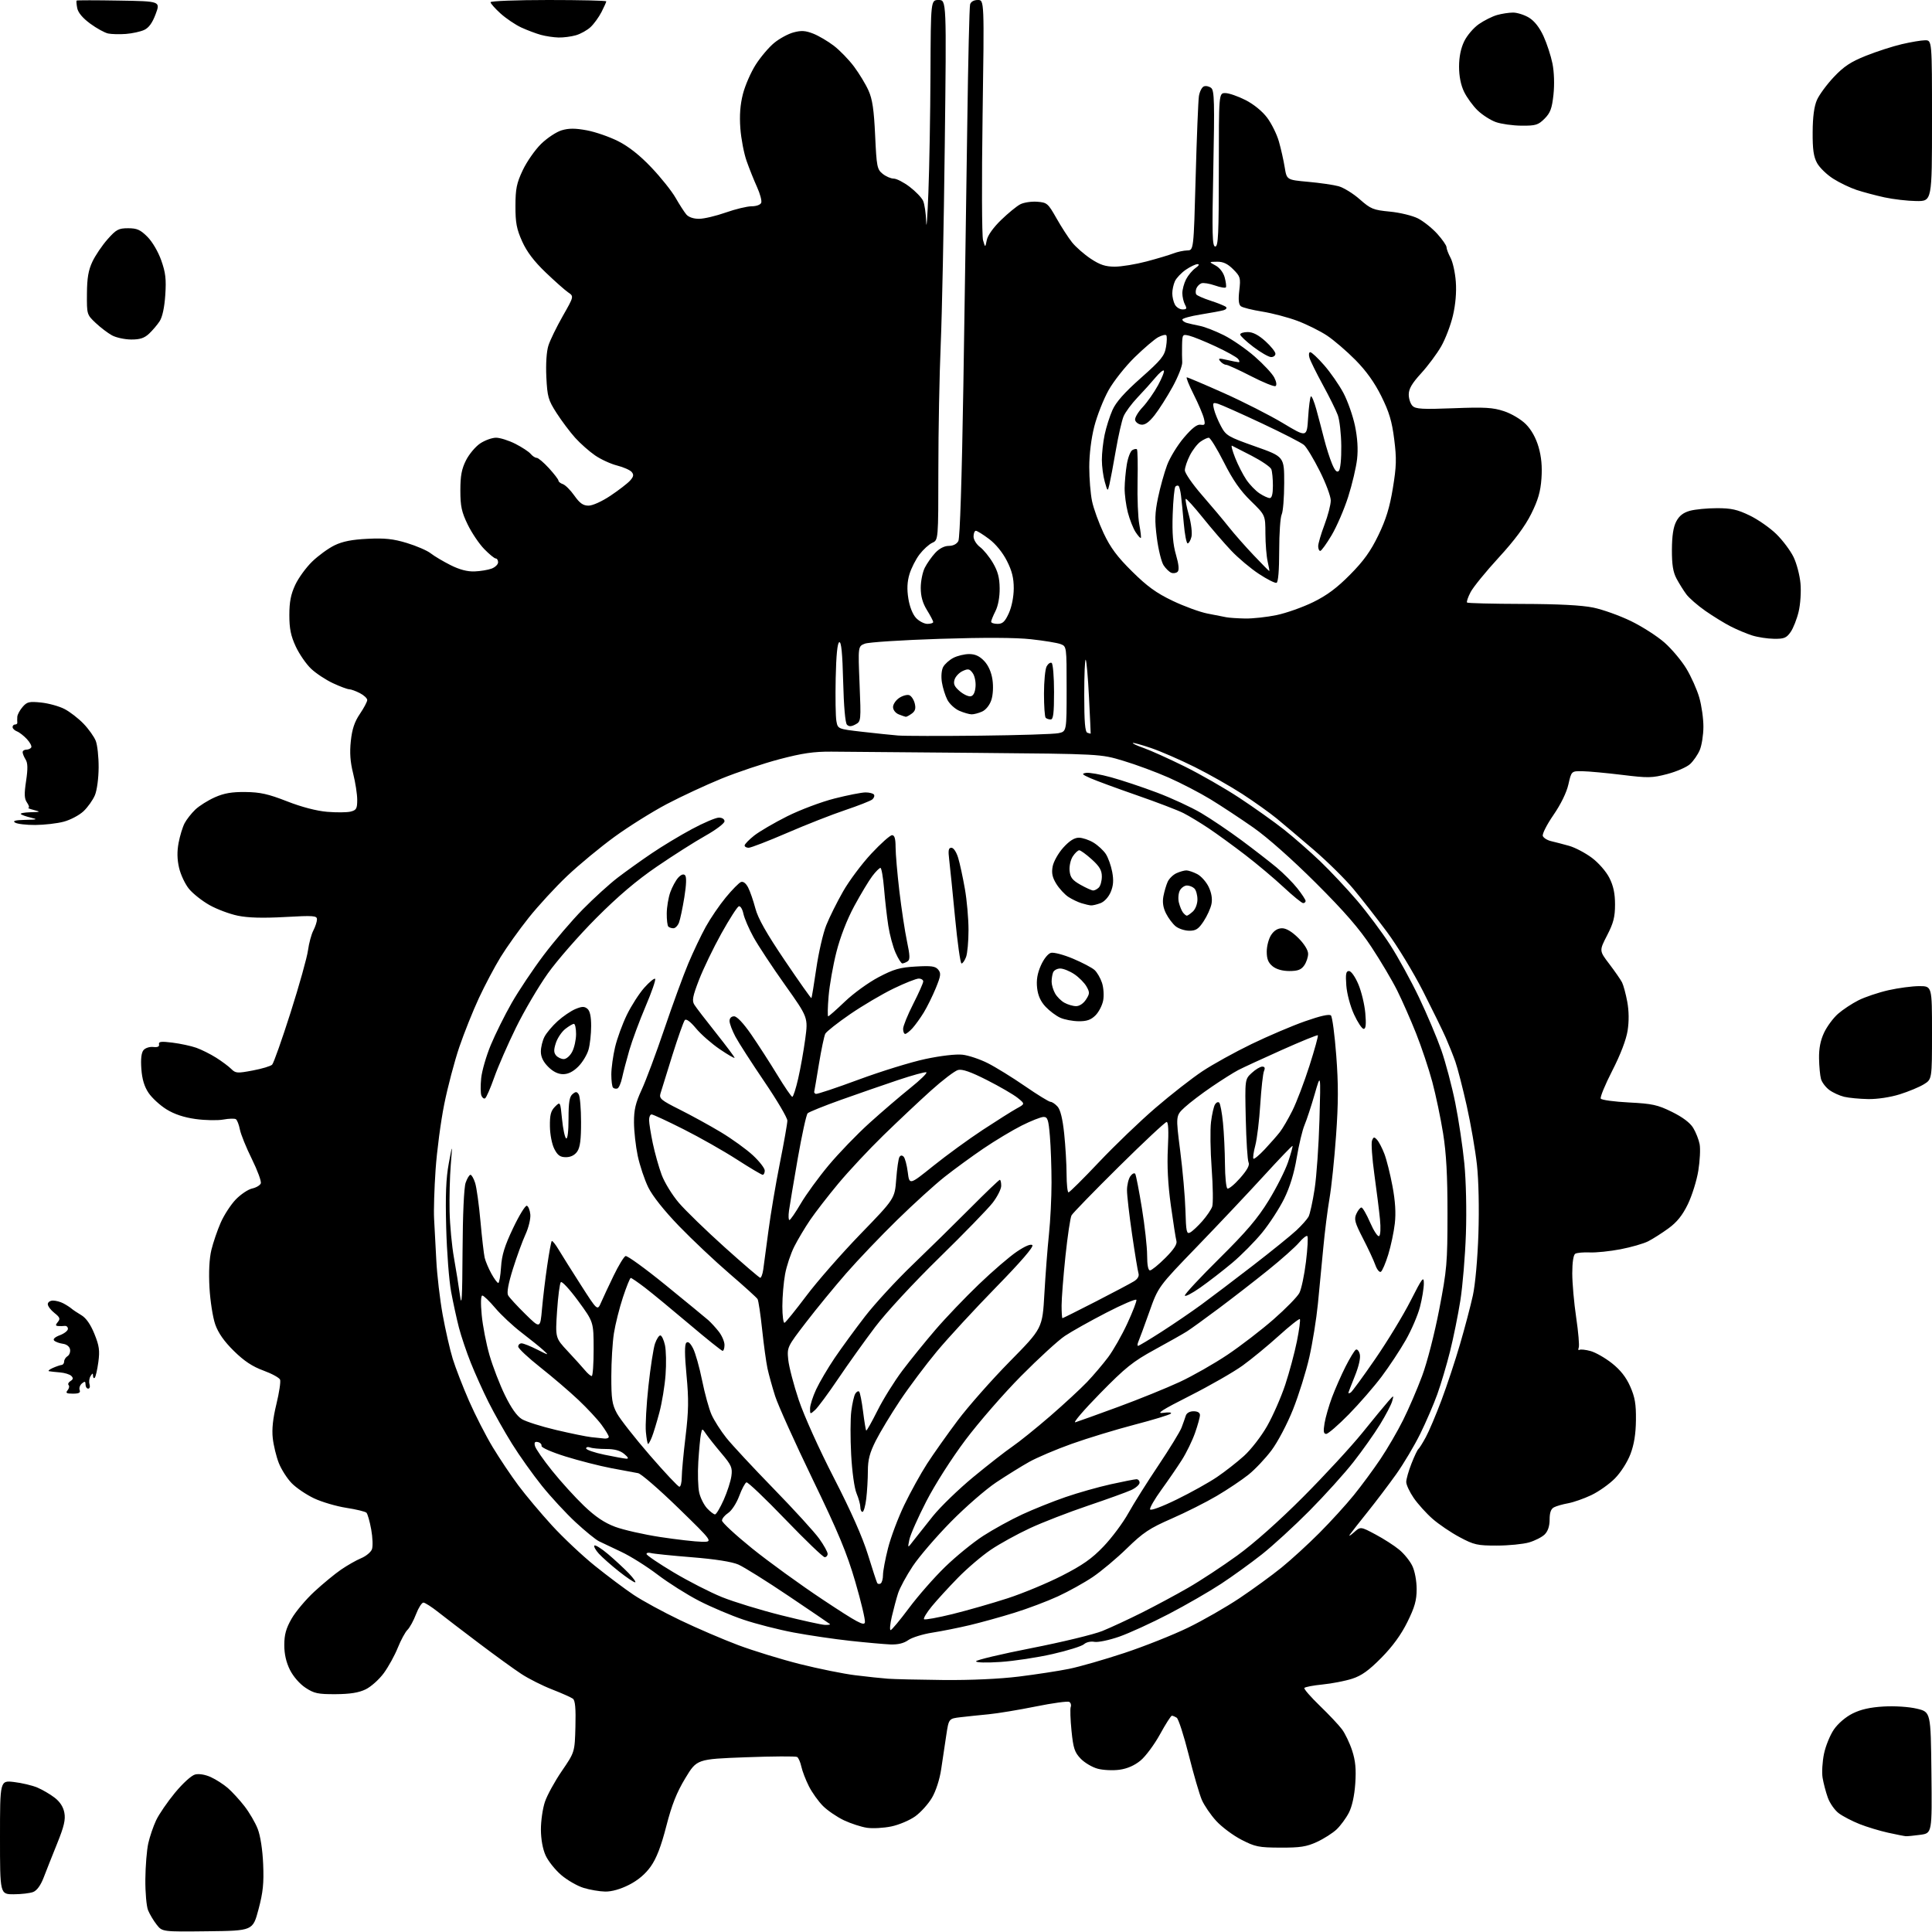 <?xml version="1.0" encoding="UTF-8" standalone="no"?>
<svg 
  version="1.1" 
  xmlns="http://www.w3.org/2000/svg" 
  xmlns:xlink="http://www.w3.org/1999/xlink" 
  xmlns:svg="http://www.w3.org/2000/svg"
  xmlns:rdf="http://www.w3.org/1999/02/22-rdf-syntax-ns#"
  xmlns:cc="http://creativecommons.org/ns#"
  xmlns:dc="http://purl.org/dc/elements/1.1/"
  viewBox="0 0 768 768"
  width="768"
  height="768"
>
<style>svg {background-color: white; }</style>"
<path stroke="none" fill="black" fill-rule="evenodd" d="M82.50,767.71C64.50,767.92 64.50,767.92 62.27,765.07C61.04,763.51 59.51,760.94 58.86,759.36C58.22,757.79 57.73,752.23 57.78,747.00C57.83,741.77 58.35,735.35 58.95,732.71C59.54,730.08 60.94,725.98 62.06,723.60C63.17,721.23 66.55,716.30 69.55,712.66C72.69,708.86 76.10,705.76 77.57,705.39C79.11,705.01 81.59,705.42 83.81,706.43C85.84,707.35 88.89,709.32 90.60,710.80C92.30,712.29 95.27,715.52 97.19,718.00C99.11,720.48 101.48,724.52 102.44,727.00C103.51,729.74 104.36,735.22 104.61,741.00C104.93,748.62 104.57,752.19 102.76,759.00C100.50,767.50 100.50,767.50 82.50,767.71zM5.43,753.00C0.00,753.00 0.00,753.00 0.00,730.36C0.00,707.72 0.00,707.72 5.57,708.38C8.64,708.74 12.78,709.72 14.77,710.55C16.76,711.38 19.86,713.18 21.65,714.55C23.81,716.20 25.14,718.23 25.58,720.57C26.10,723.33 25.47,726.02 22.73,732.80C20.80,737.59 18.38,743.68 17.36,746.35C16.17,749.45 14.67,751.52 13.18,752.10C11.91,752.59 8.42,753.00 5.43,753.00zM240.57,751.93C238.33,751.89 234.46,751.23 231.97,750.46C229.48,749.70 225.48,747.39 223.08,745.34C220.69,743.29 217.90,739.79 216.89,737.56C215.74,735.04 215.04,731.15 215.02,727.28C215.01,723.87 215.72,718.92 216.61,716.28C217.49,713.65 220.52,708.12 223.34,704.00C228.47,696.50 228.47,696.50 228.74,686.38C228.93,679.17 228.65,675.97 227.75,675.28C227.06,674.75 223.35,673.09 219.50,671.59C215.65,670.10 210.11,667.31 207.20,665.39C204.28,663.48 196.71,657.99 190.37,653.20C184.03,648.42 176.74,642.84 174.17,640.81C171.60,638.77 168.97,637.09 168.33,637.06C167.69,637.03 166.37,639.09 165.39,641.64C164.42,644.19 162.89,647.00 161.98,647.89C161.08,648.77 159.35,651.98 158.13,655.00C156.92,658.02 154.42,662.56 152.58,665.08C150.73,667.60 147.49,670.51 145.36,671.54C142.60,672.88 139.20,673.42 133.43,673.46C126.37,673.49 124.87,673.17 121.43,670.90C119.12,669.37 116.57,666.44 115.25,663.79C113.75,660.78 113.00,657.49 113.01,653.89C113.02,649.78 113.71,647.30 115.92,643.44C117.52,640.66 121.57,635.83 124.93,632.72C128.29,629.61 133.06,625.68 135.53,623.98C138.00,622.28 141.61,620.22 143.56,619.41C145.50,618.60 147.43,617.00 147.85,615.86C148.28,614.72 148.14,611.17 147.56,607.98C146.98,604.78 146.13,601.79 145.67,601.33C145.21,600.87 141.59,599.99 137.62,599.38C133.65,598.76 127.90,597.06 124.83,595.61C121.77,594.16 117.77,591.46 115.96,589.60C114.14,587.74 111.84,584.14 110.83,581.58C109.83,579.03 108.75,574.59 108.43,571.72C108.03,568.15 108.48,563.88 109.87,558.18C110.98,553.61 111.64,549.23 111.34,548.45C111.04,547.67 108.06,546.04 104.72,544.82C100.34,543.22 97.06,541.05 92.99,537.05C89.12,533.25 86.78,529.92 85.57,526.50C84.60,523.75 83.57,517.17 83.27,511.87C82.93,505.68 83.20,500.33 84.02,496.90C84.73,493.96 86.40,489.07 87.73,486.03C89.06,482.99 91.77,478.83 93.74,476.79C95.71,474.76 98.63,472.80 100.23,472.45C101.83,472.10 103.38,471.18 103.67,470.41C103.97,469.64 102.37,465.29 100.13,460.75C97.88,456.21 95.74,450.93 95.36,449.00C94.99,447.07 94.27,445.23 93.77,444.90C93.27,444.57 91.02,444.63 88.77,445.04C86.52,445.45 81.56,445.36 77.75,444.83C73.09,444.18 69.30,442.92 66.16,440.97C63.60,439.38 60.40,436.44 59.06,434.45C57.37,431.94 56.48,428.99 56.19,424.90C55.90,420.99 56.19,418.47 57.04,417.45C57.75,416.59 59.49,416.03 60.91,416.19C62.67,416.39 63.41,416.04 63.21,415.12C62.98,414.04 64.07,413.90 68.58,414.47C71.69,414.86 75.94,415.77 78.01,416.50C80.08,417.23 83.64,419.01 85.92,420.45C88.20,421.89 90.91,423.91 91.93,424.93C93.65,426.65 94.33,426.70 100.45,425.54C104.11,424.86 107.59,423.81 108.18,423.22C108.78,422.62 112.07,413.30 115.51,402.51C118.95,391.71 122.06,380.58 122.43,377.78C122.81,374.98 123.76,371.43 124.56,369.89C125.35,368.36 126.00,366.36 126.00,365.46C126.00,363.99 124.69,363.89 113.22,364.53C104.39,365.01 98.60,364.85 94.50,364.00C91.23,363.32 86.17,361.42 83.27,359.78C80.36,358.14 76.71,355.26 75.15,353.37C73.60,351.49 71.82,347.72 71.19,344.99C70.40,341.60 70.34,338.46 71.00,335.02C71.52,332.26 72.59,328.76 73.38,327.25C74.17,325.74 76.10,323.29 77.66,321.80C79.22,320.32 82.72,318.13 85.42,316.93C89.10,315.30 92.19,314.77 97.59,314.84C103.42,314.90 106.66,315.63 114.08,318.53C119.90,320.81 125.82,322.35 130.05,322.71C133.75,323.02 137.96,322.98 139.39,322.62C141.66,322.05 142.00,321.44 142.00,317.94C142.00,315.72 141.27,311.01 140.38,307.47C139.22,302.86 138.96,299.19 139.46,294.55C139.96,289.83 140.94,286.91 143.06,283.79C144.66,281.43 145.97,278.95 145.98,278.28C145.99,277.60 144.67,276.36 143.05,275.53C141.43,274.69 139.51,274.00 138.80,273.99C138.08,273.98 135.18,272.90 132.35,271.58C129.52,270.26 125.61,267.68 123.67,265.84C121.72,264.00 118.98,260.02 117.57,257.00C115.60,252.75 115.02,249.91 115.02,244.50C115.02,239.26 115.61,236.25 117.36,232.50C118.64,229.75 121.67,225.58 124.10,223.23C126.52,220.88 130.52,217.97 132.99,216.77C136.21,215.21 139.92,214.48 146.16,214.18C153.01,213.85 156.33,214.21 161.77,215.86C165.57,217.02 169.83,218.86 171.23,219.97C172.63,221.07 176.17,223.17 179.09,224.64C182.67,226.44 185.79,227.26 188.65,227.15C190.99,227.06 194.05,226.55 195.45,226.02C196.85,225.49 198.00,224.36 198.00,223.52C198.00,222.69 197.58,222.00 197.06,222.00C196.55,222.00 194.48,220.31 192.48,218.25C190.47,216.19 187.51,211.80 185.91,208.50C183.49,203.50 183.00,201.25 183.00,194.96C183.00,189.13 183.51,186.42 185.25,182.97C186.49,180.52 189.03,177.50 190.90,176.26C192.77,175.02 195.59,174.00 197.18,174.00C198.77,174.00 202.22,175.09 204.85,176.42C207.47,177.75 210.21,179.55 210.94,180.42C211.66,181.29 212.74,182.00 213.35,182.00C213.96,182.00 216.15,183.86 218.23,186.13C220.30,188.40 222.00,190.62 222.00,191.06C222.00,191.50 222.79,192.13 223.75,192.45C224.71,192.77 226.77,194.82 228.31,197.01C230.46,200.05 231.80,201.00 233.95,201.00C235.57,201.00 239.29,199.32 242.68,197.05C245.93,194.88 249.42,192.19 250.44,191.07C251.87,189.48 252.02,188.73 251.11,187.63C250.47,186.86 247.86,185.70 245.33,185.06C242.79,184.42 238.84,182.61 236.55,181.03C234.26,179.46 230.70,176.31 228.64,174.03C226.59,171.75 223.26,167.32 221.25,164.19C217.92,159.00 217.57,157.74 217.18,149.87C216.93,144.62 217.25,139.72 218.00,137.37C218.67,135.24 221.24,129.97 223.70,125.65C228.17,117.80 228.17,117.80 225.83,116.21C224.55,115.33 220.51,111.75 216.86,108.25C212.26,103.84 209.40,100.06 207.55,95.93C205.36,91.04 204.88,88.53 204.90,81.88C204.91,75.04 205.36,72.83 207.81,67.64C209.41,64.26 212.68,59.58 215.08,57.22C217.48,54.87 221.17,52.43 223.26,51.80C226.13,50.95 228.62,50.95 233.29,51.81C236.70,52.45 242.33,54.40 245.78,56.15C249.96,58.27 254.35,61.74 258.92,66.56C262.70,70.53 267.04,75.97 268.56,78.64C270.09,81.31 272.01,84.29 272.82,85.25C273.74,86.33 275.69,86.99 277.90,86.98C279.88,86.97 284.65,85.84 288.50,84.48C292.35,83.12 296.98,82.01 298.78,82.00C300.67,82.00 302.29,81.41 302.60,80.60C302.90,79.83 302.14,77.01 300.93,74.35C299.72,71.68 297.85,67.03 296.79,64.00C295.72,60.98 294.60,55.12 294.30,51.00C293.92,45.82 294.24,41.59 295.33,37.34C296.20,33.95 298.49,28.70 300.42,25.69C302.35,22.67 305.64,18.79 307.72,17.08C309.80,15.36 313.26,13.47 315.42,12.89C318.52,12.05 320.17,12.16 323.27,13.37C325.43,14.22 329.13,16.40 331.49,18.21C333.85,20.02 337.46,23.75 339.51,26.50C341.56,29.25 344.15,33.52 345.25,36.00C346.80,39.45 347.41,43.62 347.88,53.84C348.46,66.28 348.66,67.31 350.86,69.09C352.16,70.14 354.14,71.00 355.26,71.00C356.39,71.00 359.23,72.46 361.58,74.25C363.94,76.04 366.35,78.53 366.93,79.80C367.52,81.06 368.08,84.89 368.18,88.30C368.28,91.71 368.67,86.40 369.05,76.50C369.44,66.60 369.81,45.34 369.88,29.25C370.00,0.00 370.00,0.00 373.12,-0.00C376.25,-0.00 376.25,-0.00 375.56,57.75C375.19,89.51 374.46,125.17 373.95,137.00C373.44,148.82 373.01,171.14 373.01,186.59C373.00,214.68 373.00,214.68 370.60,215.77C369.28,216.37 367.00,218.45 365.52,220.39C364.04,222.32 362.25,225.86 361.53,228.23C360.62,231.25 360.48,234.18 361.08,237.92C361.59,241.17 362.80,244.22 364.14,245.65C365.35,246.94 367.40,248.00 368.67,248.00C369.95,248.00 370.99,247.66 370.97,247.25C370.95,246.84 369.83,244.70 368.47,242.50C366.76,239.71 366.01,237.05 366.01,233.70C366.00,231.06 366.73,227.46 367.61,225.70C368.50,223.94 370.39,221.26 371.80,219.75C373.41,218.03 375.41,217.00 377.15,217.00C378.87,217.00 380.32,216.27 380.96,215.08C381.59,213.89 382.35,190.47 382.95,153.33C383.47,120.42 384.18,73.25 384.52,48.50C384.85,23.75 385.35,2.71 385.63,1.75C385.94,0.67 387.12,0.00 388.70,0.00C391.27,0.00 391.27,0.00 390.59,46.25C390.22,71.74 390.30,93.85 390.78,95.50C391.65,98.50 391.65,98.50 392.26,95.44C392.63,93.58 394.87,90.43 397.93,87.47C400.71,84.77 404.14,81.96 405.54,81.23C406.94,80.49 409.96,80.03 412.25,80.19C416.22,80.49 416.58,80.80 419.96,86.76C421.91,90.21 424.71,94.53 426.18,96.37C427.66,98.21 431.00,101.13 433.60,102.86C437.27,105.29 439.43,106.00 443.16,106.00C445.81,106.00 451.47,105.07 455.74,103.94C460.01,102.81 464.82,101.37 466.44,100.74C468.05,100.11 470.53,99.58 471.94,99.55C474.50,99.50 474.50,99.50 475.29,70.50C475.72,54.55 476.31,40.01 476.59,38.20C476.88,36.38 477.77,34.64 478.57,34.34C479.37,34.03 480.68,34.32 481.48,34.98C482.72,36.01 482.84,40.73 482.31,67.10C481.77,93.33 481.89,98.00 483.09,98.00C484.27,98.00 484.50,93.09 484.50,67.50C484.50,37.00 484.50,37.00 487.07,37.00C488.48,37.00 492.08,38.24 495.06,39.75C498.34,41.41 501.76,44.19 503.70,46.77C505.46,49.12 507.58,53.39 508.39,56.27C509.21,59.15 510.24,63.75 510.69,66.50C511.50,71.50 511.50,71.50 519.95,72.27C524.60,72.69 530.05,73.47 532.06,74.02C534.07,74.56 537.88,76.90 540.51,79.22C544.90,83.09 545.90,83.49 552.50,84.12C556.48,84.50 561.48,85.72 563.67,86.83C565.85,87.95 569.29,90.69 571.32,92.93C573.34,95.17 575.00,97.57 575.01,98.25C575.01,98.94 575.74,100.85 576.62,102.50C577.51,104.15 578.45,108.42 578.71,112.00C579.02,116.13 578.60,121.03 577.57,125.42C576.68,129.23 574.58,134.74 572.90,137.67C571.23,140.60 567.64,145.42 564.93,148.39C561.29,152.37 560.00,154.57 560.00,156.82C560.00,158.49 560.67,160.53 561.50,161.35C562.74,162.60 565.45,162.76 577.80,162.28C590.29,161.80 593.44,161.99 597.88,163.46C600.84,164.44 604.63,166.69 606.54,168.61C608.74,170.81 610.53,174.03 611.60,177.68C612.73,181.57 613.09,185.51 612.75,190.22C612.38,195.44 611.40,198.82 608.67,204.29C606.24,209.17 602.08,214.77 595.79,221.62C590.68,227.18 585.64,233.37 584.59,235.37C583.54,237.37 582.91,239.24 583.18,239.52C583.46,239.79 593.32,240.04 605.09,240.07C619.44,240.10 628.77,240.58 633.37,241.53C637.14,242.31 643.89,244.73 648.37,246.91C652.84,249.09 658.84,252.94 661.70,255.47C664.55,257.99 668.45,262.63 670.35,265.78C672.26,268.93 674.57,274.10 675.49,277.28C676.41,280.46 677.15,285.71 677.13,288.94C677.12,292.17 676.46,296.32 675.68,298.16C674.90,300.00 673.17,302.50 671.85,303.72C670.52,304.94 666.45,306.72 662.80,307.68C656.76,309.27 655.16,309.30 644.84,308.03C638.60,307.27 631.51,306.61 629.08,306.57C624.67,306.50 624.67,306.50 623.47,311.79C622.73,315.06 620.45,319.72 617.51,323.99C614.89,327.79 612.99,331.54 613.29,332.32C613.59,333.10 615.11,334.04 616.67,334.39C618.23,334.75 621.43,335.59 623.79,336.25C626.14,336.92 630.19,339.05 632.79,340.99C635.47,343.00 638.47,346.43 639.75,348.97C641.36,352.15 642.00,355.18 642.00,359.57C642.00,364.51 641.38,366.92 638.85,371.82C635.70,377.93 635.70,377.93 639.73,383.21C641.94,386.12 644.21,389.40 644.78,390.50C645.34,391.61 646.28,395.07 646.86,398.20C647.54,401.89 647.59,405.94 647.00,409.70C646.42,413.34 644.16,419.26 640.90,425.62C638.05,431.18 635.99,436.18 636.33,436.72C636.66,437.27 641.71,437.95 647.54,438.25C656.83,438.72 658.94,439.19 664.64,442.00C668.85,444.07 671.83,446.31 673.07,448.35C674.13,450.08 675.28,453.01 675.63,454.85C675.98,456.69 675.74,461.42 675.11,465.35C674.48,469.28 672.60,475.28 670.95,478.69C668.78,483.15 666.61,485.84 663.22,488.31C660.62,490.20 657.01,492.50 655.18,493.43C653.36,494.36 648.41,495.79 644.18,496.60C639.96,497.41 634.44,497.98 631.93,497.86C629.42,497.75 626.83,497.99 626.18,498.39C625.45,498.84 625.00,501.83 625.00,506.18C625.00,510.07 625.70,517.97 626.56,523.75C627.42,529.52 627.87,534.89 627.57,535.68C627.27,536.46 627.40,536.87 627.86,536.59C628.31,536.31 630.31,536.52 632.30,537.07C634.28,537.62 638.10,539.80 640.78,541.92C644.13,544.57 646.40,547.45 648.03,551.14C649.92,555.41 650.38,558.12 650.31,564.50C650.25,570.04 649.58,574.20 648.12,578.05C646.90,581.24 644.27,585.35 641.93,587.72C639.69,589.98 635.46,592.97 632.54,594.35C629.62,595.74 625.49,597.18 623.36,597.57C621.24,597.95 618.71,598.67 617.75,599.17C616.53,599.80 616.00,601.27 616.00,604.04C616.00,606.63 615.33,608.67 614.05,609.95C612.98,611.02 610.17,612.45 607.80,613.14C605.44,613.82 599.67,614.39 595.00,614.39C587.26,614.40 585.94,614.10 580.21,611.04C576.74,609.19 571.89,605.90 569.43,603.73C566.96,601.56 563.61,597.84 561.97,595.46C560.34,593.08 559.00,590.22 559.00,589.11C559.00,587.99 559.94,584.70 561.08,581.80C562.22,578.89 563.46,576.29 563.83,576.01C564.20,575.73 565.52,573.62 566.77,571.32C568.03,569.02 570.83,562.41 573.00,556.63C575.17,550.85 578.50,540.81 580.39,534.31C582.29,527.82 584.58,519.12 585.48,515.00C586.44,510.64 587.36,500.39 587.69,490.50C588.02,480.40 587.79,469.26 587.11,463.05C586.48,457.30 584.65,446.73 583.04,439.55C581.43,432.37 579.39,424.48 578.52,422.00C577.64,419.52 575.93,415.25 574.72,412.50C573.51,409.75 569.43,401.43 565.66,394.00C561.88,386.57 555.45,376.00 551.37,370.50C547.28,365.00 541.27,357.30 538.01,353.39C534.74,349.47 527.67,342.49 522.29,337.87C516.90,333.25 510.25,327.62 507.50,325.36C504.75,323.11 498.63,318.74 493.91,315.67C489.18,312.60 480.63,307.75 474.91,304.90C469.18,302.05 461.39,298.66 457.58,297.36C453.78,296.07 450.50,295.16 450.31,295.36C450.11,295.55 452.10,296.46 454.73,297.38C457.35,298.30 464.58,301.56 470.79,304.62C477.00,307.68 486.88,313.34 492.73,317.20C498.58,321.05 506.55,326.73 510.44,329.80C514.32,332.87 520.81,338.56 524.87,342.44C528.92,346.33 535.50,353.34 539.50,358.03C543.49,362.72 549.37,370.59 552.56,375.53C555.75,380.46 560.93,389.90 564.08,396.50C567.23,403.10 571.21,412.50 572.93,417.40C574.64,422.29 577.15,431.74 578.49,438.40C579.83,445.05 581.46,455.90 582.10,462.50C582.78,469.44 583.04,481.25 582.72,490.50C582.42,499.30 581.42,511.23 580.51,517.00C579.59,522.77 577.75,531.87 576.41,537.21C575.08,542.55 572.80,550.20 571.36,554.21C569.92,558.22 566.85,565.33 564.55,570.00C562.24,574.67 557.95,581.88 555.02,586.00C552.08,590.12 546.97,596.88 543.66,601.00C540.35,605.12 537.18,609.17 536.60,610.00C536.03,610.83 536.75,610.44 538.20,609.15C540.84,606.80 540.84,606.80 546.75,609.95C550.01,611.68 554.26,614.41 556.20,616.02C558.15,617.62 560.51,620.54 561.44,622.52C562.42,624.57 563.14,628.50 563.14,631.71C563.14,636.17 562.38,638.87 559.45,644.79C556.98,649.80 553.59,654.46 549.13,658.98C544.15,664.03 541.26,666.11 537.50,667.32C534.75,668.21 529.45,669.24 525.72,669.61C521.99,669.98 518.75,670.60 518.50,671.00C518.26,671.39 521.02,674.56 524.63,678.05C528.24,681.53 532.22,685.76 533.47,687.44C534.72,689.12 536.54,692.93 537.51,695.91C538.82,699.96 539.13,703.24 538.74,708.99C538.41,713.83 537.47,718.11 536.20,720.58C535.09,722.74 532.90,725.71 531.34,727.20C529.78,728.68 526.25,730.93 523.50,732.20C519.36,734.10 516.86,734.49 509.00,734.46C500.36,734.43 498.95,734.14 493.46,731.31C490.14,729.59 485.64,726.23 483.46,723.84C481.27,721.45 478.71,717.70 477.75,715.50C476.80,713.30 474.45,705.23 472.53,697.57C470.60,689.91 468.46,683.28 467.77,682.83C467.07,682.39 466.20,682.02 465.84,682.02C465.48,682.01 463.35,685.33 461.12,689.41C458.88,693.48 455.40,698.17 453.39,699.83C450.98,701.82 448.11,703.07 445.00,703.50C442.40,703.86 438.50,703.67 436.34,703.09C434.17,702.51 431.14,700.71 429.58,699.09C427.17,696.57 426.64,694.97 425.94,688.00C425.49,683.52 425.35,679.25 425.63,678.53C425.91,677.80 425.65,676.90 425.06,676.54C424.47,676.17 418.47,676.99 411.74,678.35C405.01,679.71 396.57,681.11 393.00,681.45C389.43,681.79 384.40,682.32 381.83,682.62C377.15,683.17 377.15,683.17 376.15,689.83C375.59,693.50 374.69,699.56 374.13,703.31C373.54,707.31 372.04,711.96 370.49,714.60C369.05,717.07 366.06,720.39 363.86,721.99C361.66,723.58 357.36,725.41 354.31,726.04C351.26,726.67 346.90,726.91 344.62,726.57C342.35,726.23 338.24,724.89 335.49,723.60C332.75,722.30 329.00,719.75 327.16,717.92C325.33,716.09 322.80,712.55 321.54,710.05C320.28,707.55 318.93,704.04 318.55,702.26C318.16,700.48 317.41,698.75 316.87,698.42C316.33,698.09 307.14,698.14 296.45,698.54C277.01,699.27 277.01,699.27 272.41,706.88C268.98,712.56 267.06,717.41 264.86,725.94C262.79,734.00 260.96,738.72 258.69,741.94C256.56,744.95 253.62,747.44 250.05,749.25C246.63,750.99 243.15,751.97 240.57,751.93zM757.61,729.92C757.00,729.88 753.80,729.25 750.50,728.52C747.20,727.79 742.12,726.25 739.21,725.10C736.29,723.94 732.59,722.02 730.97,720.82C729.35,719.62 727.38,716.81 726.58,714.57C725.78,712.33 724.85,708.78 724.51,706.69C724.16,704.59 724.42,700.31 725.06,697.19C725.71,694.06 727.49,689.70 729.01,687.49C730.63,685.13 733.70,682.50 736.44,681.14C739.70,679.51 743.44,678.67 748.81,678.36C753.30,678.11 758.79,678.47 762.00,679.23C767.50,680.55 767.50,680.55 767.77,704.63C768.03,728.72 768.03,728.72 763.38,729.36C760.82,729.71 758.22,729.96 757.61,729.92zM375.03,667.83C385.86,667.93 397.32,667.41 405.03,666.46C411.89,665.61 420.88,664.23 425.00,663.39C429.12,662.56 439.02,659.71 447.00,657.07C454.98,654.42 466.36,649.89 472.29,647.01C478.23,644.12 487.45,638.83 492.79,635.26C498.13,631.68 505.62,626.22 509.43,623.13C513.25,620.03 520.01,613.85 524.46,609.38C528.92,604.91 535.07,598.16 538.13,594.38C541.20,590.60 545.97,584.12 548.74,580.00C551.51,575.88 555.57,568.90 557.76,564.50C559.96,560.10 563.35,552.23 565.30,547.00C567.33,541.56 570.24,530.23 572.12,520.50C575.17,504.65 575.39,502.08 575.40,482.50C575.41,467.25 574.93,458.49 573.65,450.50C572.68,444.45 570.75,435.25 569.36,430.06C567.97,424.88 565.07,416.19 562.91,410.77C560.75,405.35 557.37,397.67 555.39,393.71C553.41,389.74 548.83,382.00 545.20,376.50C540.35,369.13 534.51,362.41 523.06,350.98C513.66,341.61 503.84,332.90 498.24,328.98C493.15,325.42 485.50,320.37 481.24,317.77C476.98,315.17 469.45,311.26 464.50,309.08C459.55,306.90 451.45,303.90 446.50,302.42C437.50,299.71 437.50,299.71 388.50,299.28C361.55,299.05 335.45,298.82 330.50,298.79C323.50,298.74 318.92,299.41 309.84,301.80C303.43,303.49 293.08,306.96 286.84,309.50C280.60,312.05 270.77,316.62 265.00,319.66C259.23,322.71 249.88,328.56 244.24,332.67C238.60,336.78 230.17,343.75 225.50,348.17C220.83,352.59 213.92,360.10 210.14,364.85C206.35,369.61 201.33,376.65 198.97,380.50C196.61,384.35 192.74,391.66 190.37,396.75C188.00,401.84 184.49,410.62 182.57,416.25C180.66,421.89 177.96,432.12 176.58,439.00C175.20,445.88 173.66,457.57 173.15,465.00C172.64,472.43 172.37,481.20 172.56,484.50C172.76,487.80 173.15,495.23 173.44,501.00C173.73,506.77 174.86,516.49 175.96,522.59C177.07,528.69 178.87,536.60 179.97,540.16C181.07,543.73 183.98,551.23 186.43,556.84C188.89,562.46 193.13,570.75 195.86,575.27C198.60,579.80 203.19,586.65 206.07,590.50C208.94,594.35 214.92,601.47 219.35,606.32C223.78,611.17 231.47,618.41 236.45,622.42C241.43,626.43 248.36,631.62 251.85,633.96C255.34,636.30 263.67,640.83 270.35,644.03C277.03,647.24 287.45,651.71 293.50,653.98C299.55,656.24 310.57,659.63 318.00,661.50C325.43,663.36 335.32,665.37 340.00,665.94C344.68,666.52 350.52,667.14 353.00,667.32C355.48,667.50 365.39,667.73 375.03,667.83zM397.75,660.65C392.07,661.03 388.00,660.92 388.00,660.39C388.00,659.89 397.92,657.53 410.05,655.15C422.18,652.77 434.86,649.70 438.23,648.33C441.60,646.96 448.67,643.67 453.95,641.03C459.22,638.38 467.48,633.95 472.30,631.17C477.12,628.40 485.89,622.64 491.78,618.37C498.43,613.56 508.39,604.71 518.02,595.06C526.55,586.50 537.12,575.04 541.52,569.60C545.91,564.15 550.54,558.53 551.81,557.10C554.11,554.50 554.11,554.50 553.41,557.00C553.03,558.38 550.87,562.52 548.61,566.20C546.35,569.89 541.58,576.64 538.00,581.20C534.42,585.76 526.55,594.48 520.50,600.58C514.45,606.68 505.95,614.46 501.62,617.88C497.29,621.30 490.00,626.57 485.42,629.58C480.85,632.59 471.51,637.98 464.67,641.55C457.82,645.12 448.93,649.19 444.91,650.60C440.89,652.00 436.45,652.93 435.05,652.66C433.59,652.38 431.81,652.78 430.90,653.60C430.02,654.39 424.40,656.15 418.40,657.51C412.41,658.88 403.11,660.29 397.75,660.65zM353.94,653.69C351.50,653.59 344.32,652.95 338.00,652.26C331.68,651.58 321.55,650.08 315.50,648.95C309.45,647.81 300.45,645.51 295.50,643.83C290.55,642.16 282.63,638.80 277.91,636.37C273.18,633.94 265.75,629.25 261.41,625.95C257.06,622.64 250.57,618.57 247.00,616.90C243.43,615.23 239.42,613.33 238.11,612.68C236.79,612.04 232.62,608.64 228.84,605.14C225.06,601.64 219.02,595.12 215.42,590.64C211.82,586.16 206.46,578.63 203.52,573.90C200.58,569.18 196.39,561.75 194.21,557.40C192.03,553.06 188.85,546.00 187.15,541.73C185.44,537.46 183.32,531.16 182.43,527.75C181.55,524.33 180.15,517.93 179.33,513.52C178.50,509.11 177.62,497.62 177.37,488.00C177.03,475.06 177.29,468.41 178.39,462.50C179.88,454.50 179.88,454.50 179.19,463.00C178.81,467.68 178.60,476.00 178.72,481.50C178.84,487.00 179.62,495.32 180.46,500.00C181.29,504.68 182.37,511.43 182.86,515.00C183.54,520.03 183.77,516.03 183.87,497.40C183.95,482.82 184.43,472.05 185.10,470.15C185.70,468.42 186.57,467.00 187.02,467.00C187.47,467.00 188.31,468.46 188.88,470.25C189.45,472.04 190.40,478.88 190.99,485.46C191.58,492.04 192.34,498.56 192.66,499.96C192.99,501.36 194.18,504.19 195.31,506.25C196.44,508.31 197.68,510.00 198.07,510.00C198.45,510.00 198.95,507.17 199.17,503.72C199.47,498.91 200.59,495.28 203.96,488.20C206.38,483.11 208.84,479.11 209.43,479.30C210.02,479.50 210.64,481.05 210.81,482.75C210.98,484.46 210.12,488.03 208.90,490.68C207.68,493.33 205.43,499.51 203.89,504.41C202.06,510.27 201.40,513.87 201.98,514.91C202.46,515.78 205.53,519.13 208.80,522.34C214.75,528.19 214.75,528.19 215.45,520.34C215.83,516.03 216.76,508.29 217.52,503.14C218.27,497.99 219.08,493.58 219.33,493.34C219.57,493.09 220.79,494.61 222.04,496.70C223.28,498.79 227.27,505.13 230.89,510.79C237.48,521.08 237.48,521.08 238.92,517.79C239.70,515.98 241.95,511.18 243.91,507.13C245.87,503.07 248.01,499.55 248.67,499.30C249.32,499.05 256.52,504.27 264.68,510.91C272.83,517.54 280.40,523.77 281.51,524.74C282.61,525.71 284.53,527.80 285.76,529.38C286.99,530.97 288.00,533.33 288.00,534.63C288.00,535.94 287.66,536.99 287.25,536.99C286.84,536.98 280.88,532.21 274.00,526.38C267.12,520.56 259.21,514.04 256.41,511.89C253.61,509.75 251.06,508.00 250.74,508.00C250.42,508.00 249.02,511.49 247.61,515.75C246.21,520.01 244.60,526.42 244.04,530.00C243.48,533.58 243.01,541.27 243.01,547.09C243.00,556.19 243.32,558.27 245.25,561.85C246.49,564.13 252.37,571.63 258.32,578.50C264.28,585.38 269.56,591.00 270.07,591.00C270.58,591.00 271.00,589.31 271.01,587.25C271.01,585.19 271.69,577.88 272.52,571.00C273.74,560.83 273.81,556.29 272.90,546.66C272.14,538.59 272.11,534.49 272.81,533.79C273.50,533.10 274.37,533.81 275.51,536.02C276.44,537.81 278.05,543.54 279.10,548.75C280.15,553.96 281.84,560.09 282.85,562.36C283.87,564.64 286.51,568.78 288.72,571.56C290.94,574.34 299.41,583.46 307.56,591.82C315.70,600.18 323.86,609.12 325.68,611.69C327.51,614.25 329.00,616.95 329.00,617.68C329.00,618.40 328.47,619.00 327.82,619.00C327.17,619.00 320.13,612.23 312.17,603.97C304.22,595.70 297.27,589.08 296.73,589.26C296.19,589.44 294.89,591.89 293.84,594.70C292.78,597.55 290.84,600.53 289.46,601.43C288.11,602.32 287.00,603.67 287.00,604.44C287.00,605.21 292.36,610.17 298.90,615.46C305.45,620.75 318.16,629.97 327.15,635.93C340.82,645.00 343.55,646.47 343.82,644.89C344.00,643.85 342.27,636.58 339.98,628.75C336.65,617.32 333.29,609.25 323.02,588.00C315.98,573.42 309.28,558.58 308.14,555.00C307.00,551.42 305.63,546.48 305.09,544.00C304.56,541.52 303.60,534.55 302.96,528.50C302.32,522.45 301.50,517.01 301.15,516.41C300.79,515.81 295.77,511.27 290.00,506.31C284.23,501.35 275.20,492.84 269.94,487.40C263.97,481.21 259.38,475.43 257.69,471.98C256.21,468.95 254.33,463.32 253.51,459.48C252.70,455.64 252.03,449.65 252.02,446.16C252.00,441.16 252.65,438.42 255.08,433.16C256.78,429.50 260.84,418.62 264.10,409.00C267.36,399.38 271.64,387.68 273.61,383.00C275.58,378.32 278.70,371.77 280.55,368.42C282.39,365.08 285.97,359.83 288.50,356.76C291.03,353.69 293.75,350.93 294.54,350.62C295.44,350.28 296.52,351.10 297.40,352.81C298.18,354.32 299.47,358.05 300.27,361.10C301.30,365.05 304.66,370.99 312.00,381.85C317.65,390.21 322.40,396.93 322.55,396.78C322.69,396.63 323.57,391.32 324.49,385.00C325.41,378.68 327.19,370.92 328.46,367.77C329.72,364.62 332.72,358.59 335.13,354.37C337.53,350.15 342.58,343.39 346.35,339.35C350.12,335.31 353.83,332.00 354.60,332.00C355.60,332.00 356.00,333.35 356.01,336.75C356.01,339.36 356.69,347.22 357.51,354.21C358.34,361.20 359.69,370.17 360.53,374.14C361.75,379.94 361.80,381.51 360.77,382.16C360.07,382.61 359.14,382.98 358.69,382.98C358.25,382.99 357.04,381.08 356.00,378.73C354.96,376.39 353.66,371.55 353.11,367.98C352.56,364.42 351.80,357.79 351.43,353.25C351.05,348.71 350.40,345.00 349.99,345.00C349.58,345.00 348.12,346.46 346.76,348.25C345.40,350.04 342.18,355.39 339.61,360.13C336.69,365.54 334.03,372.39 332.49,378.44C331.14,383.76 329.74,391.68 329.38,396.05C329.01,400.42 328.94,404.00 329.22,404.00C329.50,404.00 332.50,401.35 335.88,398.12C339.25,394.88 345.27,390.53 349.25,388.44C355.29,385.26 357.71,384.57 364.02,384.21C370.20,383.85 371.81,384.07 372.94,385.43C374.14,386.87 374.00,387.89 371.99,392.80C370.70,395.93 368.55,400.30 367.20,402.50C365.85,404.70 363.83,407.51 362.70,408.75C361.57,409.99 360.28,411.00 359.83,411.00C359.37,411.00 359.00,410.09 359.00,408.98C359.00,407.88 360.80,403.44 363.00,399.12C365.20,394.80 367.00,390.76 367.00,390.13C367.00,389.51 366.19,389.00 365.20,389.00C364.21,389.00 359.71,390.78 355.21,392.96C350.71,395.13 342.95,399.72 337.95,403.14C332.96,406.57 328.51,410.07 328.06,410.94C327.62,411.80 326.48,417.23 325.53,423.00C324.59,428.77 323.74,433.73 323.66,434.00C323.57,434.27 323.85,434.65 324.28,434.84C324.72,435.03 332.37,432.48 341.28,429.18C350.20,425.88 362.16,422.18 367.86,420.97C373.99,419.67 380.01,418.97 382.60,419.26C385.01,419.53 389.54,421.05 392.67,422.63C395.80,424.21 402.44,428.31 407.43,431.75C412.42,435.19 416.99,438.00 417.60,438.00C418.20,438.00 419.46,438.85 420.39,439.88C421.53,441.14 422.41,444.74 423.03,450.63C423.54,455.51 423.97,462.76 423.98,466.75C423.99,470.74 424.34,473.99 424.75,473.99C425.16,473.98 430.61,468.57 436.85,461.97C443.09,455.37 453.21,445.65 459.35,440.38C465.48,435.10 473.88,428.55 478.00,425.82C482.12,423.08 490.90,418.23 497.50,415.03C504.10,411.84 513.68,407.75 518.80,405.96C524.86,403.83 528.43,403.03 529.07,403.67C529.61,404.21 530.56,411.37 531.18,419.57C532.05,430.96 532.03,438.52 531.10,451.43C530.44,460.75 529.26,472.00 528.49,476.43C527.73,480.87 526.61,489.68 526.03,496.00C525.44,502.32 524.47,512.38 523.88,518.34C523.29,524.30 521.76,533.84 520.47,539.54C519.18,545.24 516.27,554.56 514.01,560.24C511.70,566.04 507.95,573.17 505.46,576.50C503.02,579.76 498.88,584.14 496.26,586.23C493.64,588.32 488.00,592.10 483.73,594.62C479.46,597.14 471.36,601.22 465.73,603.68C456.97,607.51 454.43,609.20 448.00,615.46C443.88,619.49 437.73,624.63 434.35,626.91C430.97,629.18 424.76,632.63 420.55,634.57C416.35,636.51 408.54,639.46 403.20,641.11C397.87,642.77 389.90,644.97 385.50,646.02C381.10,647.06 374.39,648.41 370.59,649.00C366.79,649.60 362.49,650.94 361.03,651.98C359.26,653.24 356.92,653.80 353.94,653.69zM354.03,648.00C354.45,648.00 357.73,644.06 361.32,639.25C364.90,634.44 371.36,627.07 375.67,622.89C379.98,618.70 386.80,613.14 390.84,610.53C394.88,607.92 401.86,604.08 406.34,602.01C410.83,599.93 418.57,596.83 423.54,595.12C428.52,593.40 436.62,591.11 441.54,590.02C446.47,588.93 451.06,588.03 451.75,588.02C452.44,588.01 453.00,588.62 453.00,589.39C453.00,590.15 451.54,591.45 449.75,592.29C447.96,593.12 440.20,595.93 432.50,598.53C424.80,601.13 414.40,605.16 409.40,607.49C404.39,609.82 397.41,613.66 393.90,616.03C390.38,618.40 384.47,623.43 380.77,627.22C377.07,631.01 372.39,636.12 370.38,638.58C368.37,641.04 366.99,643.32 367.32,643.66C367.66,643.99 372.78,643.06 378.72,641.60C384.65,640.13 394.45,637.32 400.50,635.36C406.55,633.40 416.27,629.36 422.10,626.39C430.35,622.18 434.03,619.60 438.67,614.74C441.96,611.31 446.40,605.35 448.54,601.50C450.68,597.65 456.06,589.10 460.50,582.49C464.93,575.88 469.07,569.13 469.69,567.49C470.31,565.85 471.07,563.71 471.37,562.75C471.71,561.69 472.94,561.00 474.47,561.00C476.07,561.00 477.00,561.56 477.00,562.52C477.00,563.36 476.12,566.56 475.04,569.62C473.96,572.69 471.61,577.52 469.81,580.35C468.01,583.18 464.35,588.52 461.67,592.21C459.00,595.90 456.97,599.41 457.17,600.00C457.37,600.62 461.88,598.95 467.80,596.05C473.45,593.29 480.64,589.28 483.78,587.14C486.93,585.01 491.75,581.24 494.50,578.76C497.26,576.27 501.38,570.96 503.70,566.88C506.01,562.82 509.24,555.45 510.89,550.50C512.53,545.55 514.62,537.76 515.54,533.19C516.46,528.61 516.98,524.65 516.71,524.37C516.43,524.10 512.67,527.08 508.35,530.99C504.03,534.90 497.57,540.22 494.00,542.80C490.43,545.39 480.98,550.80 473.00,554.84C461.78,560.52 459.39,562.06 462.41,561.63C464.64,561.31 465.93,561.45 465.41,561.94C464.91,562.42 458.40,564.41 450.94,566.35C443.48,568.30 432.26,571.72 426.02,573.95C419.77,576.18 412.15,579.42 409.08,581.15C406.01,582.87 400.12,586.53 396.00,589.27C391.88,592.02 383.77,599.06 378.00,604.93C372.23,610.79 365.41,618.72 362.86,622.54C360.31,626.37 357.67,631.25 356.99,633.38C356.31,635.51 355.20,639.68 354.51,642.63C353.82,645.58 353.61,648.00 354.03,648.00zM327.92,645.92C329.25,645.96 330.15,645.82 329.92,645.60C329.69,645.39 322.30,640.36 313.50,634.44C304.70,628.51 295.70,622.89 293.50,621.93C290.94,620.82 284.27,619.77 275.00,619.03C267.02,618.39 259.71,617.64 258.75,617.36C257.79,617.09 257.00,617.26 257.00,617.74C257.00,618.22 261.84,621.50 267.75,625.03C273.66,628.56 282.32,632.99 287.00,634.88C291.68,636.77 302.25,640.01 310.50,642.08C318.75,644.15 326.59,645.87 327.92,645.92zM350.07,629.46C350.58,629.14 351.00,627.63 351.00,626.10C351.00,624.57 351.90,619.76 353.01,615.41C354.11,611.06 357.02,603.32 359.48,598.22C361.94,593.11 366.02,585.73 368.55,581.82C371.08,577.91 376.57,570.16 380.74,564.60C384.91,559.05 394.19,548.54 401.35,541.26C414.38,528.03 414.38,528.03 415.16,514.26C415.59,506.69 416.40,496.09 416.97,490.71C417.54,485.33 418.00,476.06 418.00,470.11C418.00,464.17 417.71,455.86 417.35,451.65C416.80,445.06 416.45,444.00 414.83,444.00C413.80,444.00 409.88,445.55 406.13,447.43C402.38,449.32 395.53,453.44 390.90,456.58C386.28,459.72 379.35,464.78 375.50,467.82C371.65,470.86 363.17,478.56 356.66,484.93C350.15,491.29 341.03,500.85 336.38,506.17C331.74,511.49 324.54,520.26 320.39,525.67C312.92,535.40 312.85,535.55 313.34,540.50C313.61,543.25 315.48,550.45 317.51,556.50C319.63,562.81 325.59,576.03 331.50,587.51C338.25,600.63 342.90,611.13 345.02,618.01C346.80,623.78 348.46,628.84 348.70,629.27C348.94,629.69 349.56,629.77 350.07,629.46zM252.45,629.00C251.93,629.00 249.03,627.04 246.00,624.64C242.97,622.24 239.41,619.09 238.08,617.64C236.75,616.19 235.94,614.72 236.29,614.38C236.64,614.03 239.08,615.56 241.71,617.78C244.34,620.01 248.05,623.44 249.95,625.41C251.84,627.39 252.97,629.00 252.45,629.00zM363.06,612.50C364.33,610.85 367.83,606.44 370.84,602.69C373.86,598.94 381.09,591.95 386.91,587.14C392.74,582.33 399.72,576.88 402.44,575.02C405.15,573.17 411.90,567.73 417.44,562.94C422.97,558.15 429.58,552.04 432.13,549.37C434.68,546.69 438.44,542.26 440.49,539.53C442.54,536.79 445.98,530.75 448.13,526.09C450.28,521.44 451.91,517.22 451.74,516.71C451.57,516.21 446.17,518.51 439.75,521.83C433.32,525.15 425.91,529.30 423.28,531.07C420.65,532.83 412.85,539.98 405.94,546.95C399.03,553.92 389.06,565.38 383.78,572.41C378.24,579.79 371.66,590.11 368.20,596.84C364.90,603.25 361.88,610.08 361.49,612.00C360.77,615.50 360.77,615.50 363.06,612.50zM279.00,612.88C283.50,612.95 283.50,612.95 269.66,599.47C262.04,592.06 254.84,585.82 253.66,585.61C252.47,585.40 247.68,584.51 243.00,583.62C238.32,582.73 230.12,580.63 224.76,578.96C219.25,577.24 215.13,575.42 215.26,574.77C215.39,574.14 214.75,573.45 213.83,573.25C212.59,572.98 212.29,573.39 212.67,574.84C212.95,575.92 216.01,580.34 219.48,584.65C222.94,588.97 228.64,595.24 232.14,598.59C236.67,602.92 240.23,605.32 244.50,606.92C247.80,608.16 255.90,609.99 262.50,611.00C269.10,612.00 276.52,612.85 279.00,612.88zM284.23,602.00C284.71,602.00 286.26,599.41 287.67,596.25C289.08,593.09 290.46,588.82 290.74,586.76C291.20,583.44 290.76,582.43 286.82,577.76C284.37,574.87 281.64,571.42 280.74,570.11C279.11,567.71 279.11,567.71 278.62,570.11C278.35,571.42 277.89,576.33 277.59,581.00C277.30,585.67 277.46,591.23 277.95,593.35C278.43,595.46 279.85,598.27 281.09,599.60C282.33,600.92 283.74,602.00 284.23,602.00zM342.86,601.00C342.39,601.00 342.00,600.15 342.00,599.12C342.00,598.09 341.32,595.62 340.49,593.64C339.62,591.55 338.72,585.05 338.35,578.23C338.00,571.74 338.02,563.97 338.40,560.96C338.78,557.95 339.49,554.82 339.99,554.02C340.48,553.22 341.18,552.84 341.53,553.20C341.88,553.55 342.58,557.09 343.08,561.08C343.58,565.06 344.14,568.47 344.33,568.66C344.52,568.85 346.53,565.29 348.80,560.75C351.06,556.21 355.53,549.05 358.71,544.83C361.89,540.61 367.80,533.32 371.83,528.63C375.86,523.93 383.62,515.81 389.07,510.58C394.52,505.34 401.33,499.48 404.21,497.55C407.53,495.31 409.78,494.38 410.38,494.98C410.99,495.59 405.72,501.69 395.92,511.72C387.44,520.40 376.85,531.89 372.39,537.24C367.94,542.60 361.36,551.38 357.78,556.74C354.20,562.11 349.86,569.30 348.13,572.72C345.71,577.54 345.00,580.25 344.99,584.72C344.99,587.90 344.70,592.86 344.35,595.75C344.01,598.64 343.33,601.00 342.86,601.00zM249.00,579.86C250.01,579.91 249.72,579.29 248.14,577.97C246.51,576.61 244.28,576.00 240.97,576.00C238.33,576.00 235.45,575.73 234.58,575.39C233.71,575.06 233.00,575.23 233.00,575.77C233.00,576.31 236.26,577.44 240.25,578.27C244.24,579.10 248.18,579.81 249.00,579.86zM257.63,574.00C257.39,574.00 257.00,571.86 256.75,569.25C256.49,566.64 256.95,558.42 257.76,551.00C258.56,543.58 259.74,535.99 260.36,534.15C260.99,532.31 261.95,530.83 262.50,530.85C263.04,530.88 263.87,532.61 264.33,534.70C264.79,536.79 264.90,542.10 264.57,546.50C264.25,550.90 263.14,557.65 262.11,561.50C261.08,565.35 259.75,569.74 259.14,571.25C258.54,572.76 257.86,574.00 257.63,574.00zM240.25,571.84C241.21,571.93 242.00,571.62 242.00,571.15C242.00,570.68 240.71,568.55 239.14,566.40C237.57,564.26 233.41,559.78 229.89,556.46C226.38,553.14 219.56,547.31 214.75,543.51C209.94,539.71 206.00,536.01 206.00,535.30C206.00,534.58 206.60,534.00 207.33,534.00C208.06,534.00 210.85,535.11 213.54,536.47C218.28,538.87 218.34,538.87 215.96,536.69C214.60,535.46 210.70,532.31 207.28,529.69C203.86,527.07 199.17,522.69 196.87,519.96C194.57,517.23 192.25,515.00 191.73,515.00C191.13,515.00 191.04,517.96 191.49,522.75C191.89,527.01 193.28,534.20 194.59,538.72C195.90,543.24 198.66,550.40 200.73,554.63C203.20,559.70 205.49,562.93 207.44,564.12C209.07,565.11 215.15,567.04 220.95,568.41C226.75,569.78 233.07,571.08 235.00,571.29C236.93,571.50 239.29,571.75 240.25,571.84zM527.19,570.00C526.14,570.00 525.99,569.01 526.53,565.75C526.92,563.41 528.25,558.79 529.48,555.49C530.72,552.18 533.13,546.70 534.84,543.31C536.56,539.92 538.40,536.87 538.95,536.53C539.49,536.19 540.21,536.99 540.54,538.31C540.91,539.78 540.15,543.12 538.57,547.02C537.16,550.50 536.00,553.52 536.00,553.73C536.00,553.94 536.43,553.85 536.95,553.53C537.48,553.20 541.85,547.22 546.67,540.22C551.50,533.22 557.82,522.82 560.72,517.11C565.38,507.94 566.00,507.12 566.00,510.15C566.00,512.04 565.31,516.26 564.46,519.54C563.61,522.82 561.06,528.75 558.80,532.71C556.54,536.68 552.22,543.21 549.22,547.21C546.21,551.22 540.33,557.99 536.15,562.25C531.97,566.51 527.93,570.00 527.19,570.00zM427.48,565.38C428.59,565.05 436.25,562.29 444.50,559.26C452.75,556.23 463.74,551.77 468.93,549.36C474.11,546.95 482.66,542.08 487.93,538.55C493.19,535.02 501.46,528.66 506.29,524.43C511.13,520.19 515.74,515.48 516.53,513.95C517.32,512.42 518.50,506.85 519.14,501.58C519.79,496.30 520.04,491.71 519.70,491.37C519.36,491.03 517.87,492.19 516.39,493.95C514.91,495.70 509.38,500.63 504.10,504.88C498.82,509.14 490.00,515.98 484.50,520.09C479.00,524.20 473.28,528.34 471.78,529.28C470.29,530.23 464.55,533.47 459.02,536.49C450.33,541.24 447.41,543.58 437.22,553.98C430.75,560.58 426.37,565.72 427.48,565.38zM324.02,560.48C322.04,562.27 322.00,562.26 322.01,559.90C322.02,558.58 323.10,555.17 324.43,552.32C325.76,549.48 329.07,543.85 331.79,539.82C334.52,535.80 339.96,528.34 343.89,523.26C347.83,518.18 356.32,508.95 362.77,502.76C369.22,496.57 379.53,486.44 385.69,480.25C391.84,474.06 397.13,469.00 397.44,469.00C397.75,469.00 398.00,470.06 398.00,471.36C398.00,472.65 396.47,475.69 394.61,478.11C392.74,480.52 383.17,490.38 373.33,500.00C363.06,510.05 352.23,521.76 347.89,527.50C343.73,533.00 337.11,542.26 333.19,548.07C329.26,553.89 325.14,559.47 324.02,560.48zM28.98,554.00C26.40,554.00 25.98,553.73 26.87,552.66C27.48,551.92 27.66,551.00 27.27,550.60C26.88,550.21 27.22,549.48 28.02,548.99C29.10,548.32 29.19,547.79 28.36,546.96C27.74,546.34 25.72,545.71 23.87,545.56C22.02,545.41 20.05,545.19 19.50,545.08C18.95,544.97 19.62,544.38 21.00,543.78C22.38,543.17 23.95,542.64 24.50,542.59C25.05,542.54 25.50,541.92 25.50,541.21C25.50,540.51 26.11,539.55 26.85,539.09C27.59,538.64 28.04,537.41 27.84,536.38C27.63,535.26 26.47,534.36 24.99,534.17C23.62,533.98 22.07,533.42 21.54,532.91C20.94,532.33 21.79,531.53 23.79,530.77C25.56,530.11 27.00,528.97 27.00,528.24C27.00,527.51 26.44,526.99 25.75,527.07C25.06,527.16 23.88,527.18 23.13,527.12C22.02,527.02 22.00,526.71 23.00,525.49C24.04,524.25 23.80,523.63 21.63,521.92C20.18,520.78 19.00,519.21 19.00,518.43C19.00,517.64 19.93,517.00 21.07,517.00C22.20,517.00 24.09,517.51 25.25,518.14C26.42,518.76 27.85,519.69 28.44,520.20C29.02,520.71 30.78,521.88 32.35,522.81C34.22,523.92 36.00,526.47 37.52,530.22C39.45,534.99 39.71,536.85 39.09,541.47C38.67,544.51 38.03,547.30 37.67,547.67C37.30,548.03 36.99,547.70 36.98,546.92C36.97,545.75 36.80,545.77 36.01,547.00C35.48,547.83 35.29,549.29 35.59,550.25C35.89,551.21 35.65,552.00 35.07,552.00C34.48,552.00 34.00,551.27 34.00,550.38C34.00,549.08 33.71,548.99 32.56,549.95C31.77,550.61 31.37,551.79 31.67,552.57C32.07,553.63 31.37,554.00 28.98,554.00zM235.22,547.00C235.65,547.00 235.99,542.16 235.98,536.25C235.96,525.50 235.96,525.50 229.86,517.17C226.50,512.59 223.39,509.22 222.95,509.67C222.51,510.13 221.83,515.30 221.44,521.17C220.74,531.84 220.74,531.84 225.72,537.17C228.46,540.10 231.54,543.51 232.57,544.75C233.60,545.99 234.79,547.00 235.22,547.00zM452.40,535.00C452.74,535.00 456.95,532.47 461.76,529.38C466.57,526.30 473.65,521.46 477.50,518.65C481.35,515.83 490.57,508.84 498.00,503.11C505.43,497.37 513.22,491.07 515.33,489.09C517.44,487.12 519.61,484.67 520.17,483.65C520.72,482.63 521.81,477.68 522.58,472.65C523.36,467.62 524.22,455.18 524.51,445.00C525.03,426.50 525.03,426.50 522.59,435.00C521.24,439.68 519.44,445.16 518.58,447.20C517.72,449.23 516.32,455.08 515.47,460.20C514.44,466.37 512.76,471.86 510.48,476.50C508.58,480.35 504.65,486.41 501.74,489.97C498.83,493.53 493.47,498.95 489.84,502.00C486.20,505.05 480.48,509.48 477.12,511.84C473.75,514.20 471.00,515.61 471.00,514.98C471.00,514.34 477.21,507.68 484.81,500.16C495.42,489.66 499.93,484.36 504.29,477.26C507.42,472.18 510.90,465.27 512.04,461.90C513.17,458.52 513.96,455.65 513.80,455.51C513.63,455.37 508.55,460.67 502.50,467.29C496.45,473.91 484.51,486.57 475.96,495.42C460.41,511.51 460.41,511.51 456.87,521.51C454.92,527.00 452.97,532.29 452.55,533.25C452.13,534.21 452.06,535.00 452.40,535.00zM311.87,525.83C312.34,525.65 316.24,520.82 320.54,515.11C324.83,509.39 334.50,498.36 342.01,490.59C355.68,476.48 355.68,476.48 356.26,468.77C356.58,464.53 357.15,460.56 357.53,459.95C357.99,459.21 358.56,459.16 359.21,459.81C359.75,460.35 360.49,463.11 360.85,465.94C361.50,471.10 361.50,471.10 371.00,463.46C376.23,459.26 385.06,452.83 390.64,449.16C396.22,445.50 402.29,441.67 404.14,440.65C407.50,438.81 407.50,438.81 404.50,436.40C402.85,435.08 397.39,431.91 392.36,429.36C385.94,426.10 382.53,424.90 380.86,425.33C379.56,425.66 374.68,429.37 370.00,433.59C365.32,437.80 356.83,445.80 351.11,451.37C345.40,456.94 337.35,465.55 333.23,470.50C329.11,475.45 324.06,481.98 322.01,485.00C319.96,488.02 317.13,492.77 315.73,495.54C314.33,498.31 312.69,503.23 312.09,506.47C311.49,509.72 311.00,515.47 311.00,519.27C311.00,523.06 311.39,526.02 311.87,525.83zM422.34,524.00C422.53,524.00 428.49,521.02 435.59,517.38C442.69,513.74 449.53,510.11 450.80,509.32C452.25,508.42 452.90,507.26 452.57,506.19C452.28,505.26 451.13,498.29 450.02,490.70C448.91,483.10 448.00,475.20 448.00,473.14C448.00,471.07 448.61,468.55 449.35,467.54C450.09,466.53 450.96,466.12 451.28,466.64C451.60,467.16 452.79,473.31 453.93,480.31C455.07,487.32 456.00,495.73 456.00,499.02C456.00,502.84 456.41,505.00 457.14,505.00C457.77,505.00 460.51,502.78 463.23,500.06C466.62,496.67 468.01,494.55 467.65,493.31C467.37,492.31 466.37,485.94 465.43,479.15C464.27,470.79 463.89,463.43 464.25,456.40C464.60,449.60 464.43,446.00 463.76,446.00C463.19,446.00 454.65,453.99 444.78,463.75C434.91,473.51 426.44,482.23 425.95,483.12C425.46,484.01 424.38,491.31 423.53,499.34C422.69,507.37 422.00,516.21 422.00,518.97C422.00,521.74 422.15,524.00 422.34,524.00zM302.20,507.94C302.59,507.97 303.12,506.54 303.39,504.75C303.65,502.96 304.59,496.01 305.46,489.30C306.34,482.60 308.39,470.45 310.02,462.30C311.65,454.16 312.98,446.59 312.99,445.47C312.99,444.35 308.88,437.37 303.85,429.97C298.82,422.56 293.64,414.52 292.35,412.10C291.06,409.68 290.00,406.87 290.00,405.85C290.00,404.73 290.72,404.00 291.82,404.00C292.94,404.00 295.53,406.75 298.64,411.25C301.39,415.24 306.03,422.44 308.96,427.25C311.88,432.06 314.58,436.00 314.95,436.00C315.33,436.00 316.38,432.74 317.29,428.75C318.21,424.76 319.47,417.66 320.10,412.97C321.24,404.45 321.24,404.45 312.06,391.53C307.01,384.43 301.38,375.89 299.54,372.56C297.70,369.23 295.89,365.01 295.51,363.20C295.13,361.38 294.31,360.06 293.69,360.27C293.07,360.48 289.95,365.34 286.76,371.07C283.57,376.81 279.58,385.09 277.88,389.48C275.33,396.09 275.01,397.78 276.01,399.38C276.67,400.45 280.54,405.50 284.61,410.60C288.67,415.71 292.00,420.16 292.00,420.48C292.00,420.81 289.35,419.28 286.12,417.08C282.88,414.88 278.63,411.16 276.67,408.79C274.42,406.08 272.78,404.87 272.22,405.50C271.74,406.05 269.51,412.35 267.26,419.50C265.02,426.65 262.89,433.50 262.54,434.71C261.96,436.68 262.81,437.38 270.19,441.07C274.76,443.36 282.13,447.40 286.56,450.06C290.99,452.73 296.73,456.87 299.31,459.27C301.89,461.67 304.00,464.40 304.00,465.32C304.00,466.24 303.63,467.00 303.18,467.00C302.73,467.00 298.11,464.26 292.93,460.92C287.74,457.57 278.22,452.17 271.77,448.92C265.31,445.66 259.57,443.00 259.02,443.00C258.46,443.00 258.01,444.01 258.02,445.25C258.03,446.49 258.70,450.65 259.50,454.50C260.31,458.35 261.89,463.98 263.02,467.01C264.14,470.04 267.21,475.04 269.84,478.12C272.47,481.20 280.67,489.15 288.06,495.80C295.45,502.44 301.82,507.90 302.20,507.94zM548.92,505.55C548.36,505.90 547.36,504.68 546.71,502.84C546.06,501.00 543.84,496.24 541.78,492.25C538.55,485.97 538.20,484.66 539.18,482.50C539.81,481.12 540.71,480.00 541.19,480.00C541.67,480.00 543.22,482.69 544.65,485.98C546.08,489.27 547.68,491.70 548.21,491.37C548.77,491.03 548.91,488.20 548.56,484.64C548.23,481.26 547.22,473.26 546.33,466.85C545.44,460.44 545.02,454.39 545.39,453.42C545.98,451.89 546.26,451.84 547.39,453.07C548.12,453.86 549.43,456.36 550.30,458.64C551.18,460.91 552.63,466.70 553.53,471.51C554.65,477.47 554.94,482.20 554.46,486.37C554.08,489.74 552.90,495.29 551.85,498.71C550.80,502.12 549.48,505.20 548.92,505.55zM473.11,489.93C474.00,489.46 476.17,487.43 477.93,485.43C479.69,483.42 481.47,480.82 481.87,479.64C482.28,478.46 482.18,471.65 481.66,464.50C481.13,457.35 481.02,449.02 481.40,445.99C481.77,442.96 482.49,439.82 482.99,439.02C483.48,438.22 484.24,437.90 484.66,438.33C485.09,438.75 485.76,442.34 486.15,446.30C486.55,450.26 486.90,457.64 486.94,462.69C486.97,467.75 487.41,472.14 487.91,472.45C488.41,472.75 490.68,470.90 492.95,468.32C495.80,465.08 496.84,463.15 496.32,462.07C495.90,461.21 495.41,453.42 495.21,444.77C494.86,429.03 494.86,429.03 497.58,426.52C499.07,425.13 500.95,424.00 501.75,424.00C502.77,424.00 502.98,424.54 502.46,425.75C502.04,426.71 501.38,432.68 500.98,439.00C500.59,445.32 499.70,452.65 499.01,455.29C498.31,457.92 497.98,460.31 498.26,460.60C498.55,460.88 500.59,459.18 502.81,456.81C505.02,454.44 507.71,451.38 508.78,450.00C509.86,448.62 512.09,444.80 513.74,441.50C515.39,438.20 518.44,430.20 520.51,423.72C522.58,417.24 524.09,411.76 523.87,411.54C523.66,411.32 517.18,413.96 509.49,417.40C501.79,420.84 494.02,424.43 492.22,425.37C490.41,426.31 485.68,429.29 481.72,431.99C477.75,434.68 472.89,438.38 470.93,440.19C467.36,443.50 467.36,443.50 469.15,457.50C470.14,465.20 471.08,475.84 471.23,481.14C471.47,489.64 471.69,490.68 473.11,489.93zM313.81,484.98C314.19,484.97 316.21,482.03 318.31,478.45C320.41,474.86 325.40,468.01 329.40,463.22C333.41,458.42 340.69,450.88 345.59,446.45C350.49,442.02 357.82,435.74 361.87,432.49C365.92,429.24 368.79,426.43 368.23,426.24C367.68,426.06 362.56,427.47 356.86,429.38C351.16,431.29 340.99,434.82 334.25,437.22C327.51,439.63 321.57,442.03 321.05,442.55C320.52,443.08 318.76,451.16 317.12,460.50C315.49,469.85 313.93,479.19 313.64,481.25C313.36,483.31 313.43,484.99 313.81,484.98zM224.97,460.00C222.69,460.00 221.68,459.29 220.37,456.75C219.41,454.90 218.65,451.04 218.60,447.77C218.54,443.21 218.95,441.61 220.62,439.93C222.72,437.83 222.72,437.83 223.42,444.89C223.80,448.78 224.54,452.22 225.06,452.54C225.62,452.88 226.00,449.70 226.00,444.68C226.00,438.22 226.37,435.94 227.58,434.94C228.88,433.85 229.31,433.87 230.06,435.06C230.56,435.85 230.98,440.79 230.98,446.03C231.00,453.05 230.59,456.14 229.44,457.78C228.44,459.21 226.85,460.00 224.97,460.00zM192.85,436.59C192.38,436.89 191.70,436.39 191.36,435.50C191.02,434.60 190.98,431.48 191.28,428.57C191.58,425.66 193.30,419.73 195.10,415.39C196.91,411.05 200.63,403.55 203.38,398.73C206.13,393.90 211.85,385.35 216.08,379.73C220.32,374.10 227.35,365.88 231.70,361.46C236.06,357.03 242.29,351.37 245.56,348.87C248.83,346.37 254.88,342.04 259.02,339.24C263.15,336.43 270.35,332.09 275.02,329.59C279.68,327.08 284.51,325.03 285.75,325.02C287.08,325.01 288.00,325.61 288.00,326.48C288.00,327.30 284.58,329.88 280.40,332.23C276.21,334.58 267.55,340.08 261.15,344.46C253.06,349.98 245.67,356.26 237.00,364.96C230.12,371.86 221.46,381.77 217.74,387.00C214.03,392.23 208.34,401.90 205.11,408.50C201.87,415.10 197.98,424.00 196.47,428.28C194.96,432.55 193.33,436.30 192.85,436.59zM742.64,436.90C739.27,436.84 734.98,436.44 733.12,436.00C731.27,435.56 728.58,434.33 727.15,433.26C725.72,432.19 724.24,430.24 723.87,428.91C723.50,427.58 723.15,423.91 723.10,420.74C723.03,416.80 723.66,413.56 725.10,410.50C726.26,408.04 728.75,404.67 730.64,403.01C732.53,401.35 736.19,398.93 738.79,397.62C741.38,396.32 746.74,394.52 750.70,393.62C754.66,392.73 760.17,392.00 762.95,392.00C768.00,392.00 768.00,392.00 768.00,410.51C768.00,429.03 768.00,429.03 764.75,431.03C762.96,432.13 758.64,433.93 755.14,435.02C751.42,436.18 746.25,436.96 742.64,436.90zM245.42,432.69C244.84,432.89 244.07,432.73 243.69,432.35C243.31,431.98 243.01,429.60 243.01,427.08C243.02,424.56 243.69,419.69 244.50,416.26C245.31,412.82 247.43,407.03 249.20,403.39C250.98,399.75 254.09,394.91 256.11,392.64C258.14,390.36 260.08,388.77 260.42,389.10C260.76,389.44 259.05,394.39 256.61,400.10C254.18,405.82 251.28,413.65 250.16,417.50C249.05,421.35 247.76,426.27 247.30,428.42C246.84,430.58 245.99,432.50 245.42,432.69zM223.85,427.00C221.86,427.00 219.85,426.01 217.92,424.08C215.94,422.09 215.00,420.15 215.00,418.03C215.00,416.31 215.65,413.65 216.44,412.13C217.22,410.60 219.59,407.80 221.69,405.90C223.79,404.00 226.97,401.84 228.76,401.10C231.35,400.03 232.30,400.01 233.50,401.00C234.51,401.84 235.00,404.09 234.99,407.87C234.99,410.97 234.53,415.17 233.96,417.21C233.39,419.25 231.56,422.29 229.89,423.96C227.85,426.00 225.86,427.00 223.85,427.00zM224.10,421.00C225.14,421.00 226.62,419.71 227.47,418.05C228.31,416.43 229.00,413.28 229.00,411.05C229.00,408.82 228.61,407.00 228.13,407.00C227.66,407.00 226.12,407.91 224.71,409.02C223.30,410.12 221.62,412.62 220.98,414.55C220.09,417.27 220.10,418.41 221.03,419.54C221.70,420.34 223.08,421.00 224.10,421.00zM542.08,409.00C541.43,409.00 539.70,406.41 538.25,403.25C536.74,399.96 535.43,395.04 535.18,391.75C534.84,387.14 535.05,386.00 536.25,386.00C537.09,386.00 538.70,388.27 539.96,391.25C541.19,394.14 542.43,399.31 542.73,402.75C543.12,407.22 542.94,409.00 542.08,409.00zM428.80,405.96C426.43,405.94 423.15,405.32 421.50,404.58C419.85,403.85 417.21,401.87 415.64,400.20C413.67,398.11 412.61,395.76 412.27,392.73C411.92,389.60 412.36,386.97 413.76,383.80C414.93,381.17 416.60,379.08 417.77,378.77C418.88,378.48 422.82,379.52 426.52,381.08C430.23,382.64 434.08,384.67 435.09,385.58C436.10,386.49 437.44,388.79 438.06,390.69C438.69,392.58 438.90,395.73 438.53,397.68C438.17,399.63 436.79,402.30 435.48,403.61C433.68,405.41 432.02,405.99 428.80,405.96zM427.73,399.96C429.05,399.99 430.65,398.94 431.67,397.38C433.20,395.05 433.23,394.49 431.91,392.16C431.11,390.72 428.93,388.52 427.08,387.27C425.22,386.02 422.69,385.00 421.46,385.00C420.22,385.00 418.94,385.71 418.61,386.58C418.27,387.45 418.02,389.14 418.04,390.33C418.05,391.52 418.67,393.58 419.40,394.89C420.12,396.20 421.80,397.88 423.11,398.60C424.42,399.33 426.50,399.95 427.73,399.96zM512.55,386.00C509.79,386.00 507.37,385.31 505.88,384.11C504.15,382.70 503.55,381.20 503.55,378.28C503.55,376.11 504.33,373.14 505.30,371.67C506.45,369.91 507.93,369.00 509.64,369.00C511.32,369.00 513.60,370.37 516.12,372.88C518.47,375.23 520.00,377.71 520.00,379.16C520.00,380.48 519.30,382.56 518.44,383.78C517.24,385.49 515.90,386.00 512.55,386.00zM382.22,383.00C381.76,383.00 380.61,374.79 379.65,364.75C378.69,354.71 377.64,344.36 377.32,341.75C376.86,337.97 377.04,337.00 378.21,337.00C379.07,337.00 380.19,338.70 380.90,341.05C381.57,343.28 382.76,348.80 383.55,353.30C384.35,357.81 385.00,365.18 385.00,369.68C385.00,374.19 384.56,379.02 384.02,380.43C383.49,381.85 382.68,383.00 382.22,383.00zM472.74,369.98C470.96,369.97 468.54,369.18 467.36,368.23C466.18,367.28 464.45,364.98 463.52,363.13C462.36,360.83 462.03,358.66 462.47,356.29C462.83,354.38 463.60,351.79 464.17,350.52C464.75,349.26 466.32,347.72 467.66,347.11C469.00,346.50 470.77,346.00 471.60,346.00C472.42,346.00 474.37,346.66 475.91,347.46C477.46,348.26 479.51,350.56 480.47,352.57C481.60,354.95 481.99,357.32 481.58,359.35C481.24,361.06 479.83,364.16 478.46,366.23C476.43,369.31 475.38,370.00 472.74,369.98zM267.69,369.00C266.94,369.00 266.03,368.70 265.67,368.33C265.30,367.97 265.02,365.60 265.04,363.08C265.07,360.56 265.70,356.78 266.45,354.68C267.20,352.58 268.61,349.99 269.58,348.91C270.73,347.65 271.70,347.30 272.32,347.92C272.95,348.55 272.85,351.65 272.04,356.66C271.35,360.94 270.39,365.46 269.92,366.72C269.44,367.97 268.44,369.00 267.69,369.00zM471.79,364.00C472.10,364.00 473.17,363.26 474.17,362.35C475.20,361.41 476.00,359.32 476.00,357.55C476.00,355.82 475.46,353.86 474.80,353.20C474.14,352.54 472.81,352.00 471.84,352.00C470.86,352.00 469.59,352.89 469.01,353.98C468.43,355.07 468.25,357.21 468.61,358.73C468.98,360.25 469.72,362.06 470.26,362.75C470.80,363.44 471.49,364.00 471.79,364.00zM433.68,359.91C433.03,359.87 431.34,359.48 429.91,359.04C428.49,358.61 426.14,357.48 424.68,356.53C423.23,355.57 421.08,353.25 419.91,351.36C418.31,348.76 417.95,347.07 418.45,344.40C418.82,342.47 420.71,339.11 422.67,336.94C425.11,334.25 427.07,333.00 428.87,333.00C430.31,333.01 432.94,333.88 434.70,334.96C436.45,336.03 438.65,338.06 439.58,339.48C440.51,340.90 441.65,344.10 442.12,346.60C442.74,349.91 442.58,352.08 441.53,354.58C440.69,356.59 439.01,358.43 437.48,359.01C436.05,359.55 434.34,359.96 433.68,359.91zM518.02,359.00C517.48,359.00 513.99,356.16 510.27,352.69C506.55,349.22 499.68,343.44 495.00,339.85C490.32,336.26 483.80,331.51 480.50,329.30C477.20,327.09 472.68,324.36 470.46,323.23C468.24,322.10 459.91,318.91 451.96,316.15C444.01,313.39 435.70,310.33 433.50,309.36C430.10,307.86 429.83,307.54 431.73,307.23C432.95,307.03 437.43,307.82 441.69,308.99C445.94,310.15 454.14,312.89 459.92,315.07C465.70,317.24 473.59,320.90 477.46,323.18C481.33,325.46 488.55,330.34 493.50,334.01C498.45,337.69 504.73,342.55 507.46,344.83C510.18,347.10 513.90,350.83 515.71,353.12C517.52,355.41 519.00,357.67 519.00,358.14C519.00,358.61 518.56,359.00 518.02,359.00zM434.55,353.98C435.13,353.99 436.14,353.46 436.80,352.80C437.46,352.14 438.00,350.17 438.00,348.42C438.00,345.97 437.07,344.39 434.00,341.62C431.80,339.63 429.56,338.00 429.02,338.00C428.48,338.00 427.33,339.09 426.45,340.43C425.57,341.79 425.00,344.31 425.18,346.15C425.44,348.81 426.28,349.89 429.50,351.71C431.70,352.95 433.97,353.97 434.55,353.98zM297.60,337.00C296.72,337.00 296.00,336.59 296.00,336.08C296.00,335.58 297.70,333.82 299.78,332.17C301.86,330.53 307.76,327.08 312.88,324.51C318.01,321.94 326.49,318.75 331.73,317.42C336.97,316.09 342.52,315.00 344.07,315.00C345.62,315.00 347.13,315.40 347.43,315.89C347.73,316.37 347.42,317.23 346.74,317.80C346.06,318.36 341.23,320.26 336.00,322.02C330.77,323.77 320.36,327.86 312.85,331.11C305.35,334.35 298.48,337.00 297.60,337.00zM14.00,327.94C10.42,327.96 6.83,327.53 6.00,327.00C4.92,326.30 6.05,326.00 10.00,325.91C14.91,325.81 15.15,325.71 12.20,325.01C10.38,324.58 8.62,323.95 8.28,323.62C7.94,323.28 9.65,322.95 12.08,322.88C16.16,322.77 16.27,322.70 13.50,322.00C11.85,321.58 10.86,321.18 11.31,321.12C11.75,321.05 11.50,320.12 10.74,319.04C9.66,317.50 9.58,315.70 10.37,310.45C11.10,305.57 11.05,303.30 10.18,301.92C9.53,300.88 9.00,299.57 9.00,299.01C9.00,298.46 9.65,298.00 10.44,298.00C11.23,298.00 12.13,297.61 12.42,297.13C12.72,296.65 11.95,295.16 10.71,293.82C9.47,292.48 7.68,291.09 6.73,290.73C5.78,290.36 5.00,289.60 5.00,289.03C5.00,288.46 5.45,288.00 6.00,288.00C6.55,288.00 6.95,287.66 6.88,287.25C6.82,286.84 6.82,285.78 6.88,284.90C6.95,284.02 7.90,282.27 8.99,281.01C10.74,278.99 11.62,278.78 16.36,279.27C19.32,279.58 23.49,280.73 25.62,281.83C27.76,282.93 31.16,285.56 33.19,287.67C35.22,289.77 37.41,292.85 38.06,294.50C38.72,296.15 39.23,300.91 39.21,305.07C39.19,309.33 38.55,314.15 37.73,316.10C36.94,318.00 34.90,320.87 33.21,322.47C31.51,324.07 27.96,325.94 25.31,326.64C22.67,327.34 17.58,327.92 14.00,327.94zM389.50,292.44C404.90,292.27 418.96,291.83 420.75,291.45C424.00,290.77 424.00,290.77 424.00,273.86C424.00,256.96 424.00,256.95 421.61,256.04C420.30,255.54 415.01,254.67 409.86,254.11C403.73,253.43 391.18,253.38 373.50,253.95C358.65,254.43 345.28,255.29 343.79,255.87C341.08,256.92 341.08,256.92 341.69,271.84C342.29,286.61 342.28,286.78 340.04,287.98C338.39,288.86 337.49,288.89 336.68,288.08C336.00,287.40 335.42,280.78 335.17,270.94C334.88,259.63 334.43,255.02 333.63,255.29C332.88,255.54 332.40,260.37 332.20,269.58C332.04,277.24 332.16,284.91 332.48,286.64C333.05,289.78 333.05,289.78 342.77,290.90C348.12,291.51 354.52,292.18 357.00,292.38C359.48,292.58 374.10,292.61 389.50,292.44zM433.56,291.61C433.59,291.55 433.29,285.05 432.89,277.17C432.50,269.29 431.91,262.58 431.59,262.25C431.26,261.93 431.00,268.23 431.00,276.25C431.00,287.01 431.33,290.95 432.25,291.28C432.94,291.53 433.53,291.68 433.56,291.61zM417.67,286.00C416.93,286.00 416.03,285.70 415.67,285.33C415.30,284.97 415.00,280.66 415.00,275.77C415.00,270.87 415.47,265.99 416.05,264.91C416.63,263.83 417.53,263.21 418.05,263.53C418.57,263.85 419.00,269.04 419.00,275.06C419.00,283.51 418.70,286.00 417.67,286.00zM360.06,284.94C359.75,284.90 358.49,284.47 357.25,283.97C355.96,283.45 355.00,282.20 355.00,281.06C355.00,279.95 356.12,278.31 357.49,277.41C358.86,276.51 360.65,276.04 361.46,276.35C362.28,276.66 363.25,278.13 363.62,279.61C364.12,281.62 363.82,282.66 362.46,283.66C361.45,284.40 360.37,284.97 360.06,284.94zM386.20,283.96C385.27,283.94 383.07,283.30 381.31,282.54C379.56,281.77 377.44,279.81 376.59,278.18C375.75,276.55 374.77,273.42 374.42,271.24C374.05,268.92 374.26,266.38 374.92,265.14C375.55,263.98 377.37,262.34 378.98,261.51C380.59,260.68 383.41,260.00 385.26,260.00C387.63,260.00 389.39,260.81 391.23,262.75C392.90,264.51 394.08,267.19 394.52,270.18C394.92,272.92 394.74,276.27 394.07,278.28C393.41,280.29 391.90,282.18 390.42,282.85C389.04,283.48 387.14,283.98 386.20,283.96zM385.87,276.79C386.93,276.59 387.60,275.27 387.79,272.99C387.96,271.07 387.44,268.62 386.65,267.54C385.43,265.87 384.84,265.75 382.70,266.73C381.31,267.36 379.85,268.89 379.46,270.13C378.91,271.87 379.37,272.92 381.49,274.74C383.00,276.04 384.97,276.96 385.87,276.79zM705.18,253.93C702.61,253.90 698.70,253.30 696.50,252.60C694.30,251.90 690.48,250.30 688.00,249.03C685.52,247.77 680.99,244.98 677.92,242.84C674.85,240.70 671.43,237.72 670.32,236.22C669.22,234.73 667.47,231.93 666.44,230.00C665.06,227.40 664.59,224.44 664.61,218.50C664.64,213.01 665.17,209.50 666.33,207.30C667.51,205.04 669.11,203.79 671.75,203.05C673.81,202.48 678.65,202.01 682.50,202.01C688.18,202.00 690.63,202.55 695.50,204.90C698.80,206.49 703.58,209.82 706.12,212.30C708.65,214.78 711.73,218.89 712.96,221.42C714.19,223.95 715.43,228.67 715.72,231.90C716.02,235.17 715.70,240.14 714.99,243.13C714.29,246.08 712.85,249.74 711.79,251.25C710.14,253.61 709.19,253.99 705.18,253.93zM396.55,248.00C398.58,248.00 399.49,247.13 401.03,243.75C402.18,241.21 402.96,237.25 402.98,233.93C402.99,229.80 402.29,226.95 400.25,222.94C398.57,219.63 395.81,216.24 393.17,214.26C390.79,212.47 388.43,211.00 387.92,211.00C387.42,211.00 387.00,212.02 387.00,213.26C387.00,214.53 388.14,216.38 389.57,217.46C390.99,218.52 393.31,221.38 394.73,223.81C396.65,227.09 397.34,229.67 397.38,233.86C397.42,237.31 396.77,240.82 395.72,242.90C394.77,244.78 394.00,246.69 394.00,247.15C394.00,247.62 395.15,248.00 396.55,248.00zM495.00,245.87C498.02,245.92 503.65,245.30 507.50,244.50C511.35,243.69 517.88,241.38 522.00,239.36C527.44,236.70 531.47,233.71 536.67,228.44C542.07,223.00 544.86,219.10 547.92,212.78C550.95,206.52 552.42,201.74 553.68,194.07C555.11,185.36 555.20,182.35 554.22,174.63C553.32,167.46 552.22,163.78 549.10,157.50C546.41,152.07 543.10,147.45 538.82,143.11C535.34,139.59 530.25,135.22 527.50,133.39C524.75,131.57 519.46,128.94 515.75,127.55C512.04,126.16 505.74,124.50 501.75,123.86C497.76,123.22 493.94,122.27 493.26,121.73C492.39,121.06 492.20,119.15 492.64,115.44C493.22,110.44 493.07,109.92 490.21,107.05C488.00,104.84 486.24,104.01 483.83,104.04C480.50,104.08 480.50,104.08 483.23,105.56C484.85,106.44 486.31,108.35 486.83,110.27C487.31,112.05 487.54,113.81 487.33,114.20C487.12,114.58 485.15,114.26 482.96,113.48C480.76,112.71 478.33,112.32 477.56,112.62C476.79,112.91 475.89,113.84 475.57,114.67C475.25,115.50 475.23,116.56 475.51,117.01C475.79,117.47 478.38,118.61 481.26,119.55C484.14,120.48 486.88,121.60 487.35,122.02C487.82,122.45 487.37,123.04 486.35,123.33C485.33,123.62 481.24,124.38 477.25,125.02C473.26,125.66 470.00,126.56 470.00,127.02C470.00,127.49 470.79,128.09 471.75,128.36C472.71,128.63 475.07,129.17 477.00,129.55C478.93,129.93 483.20,131.60 486.50,133.25C489.80,134.90 495.33,138.72 498.78,141.74C502.24,144.76 505.72,148.50 506.53,150.06C507.40,151.74 507.61,153.12 507.04,153.47C506.52,153.80 502.13,152.02 497.30,149.53C492.46,147.04 487.99,145.00 487.37,145.00C486.75,145.00 485.72,144.37 485.08,143.60C484.09,142.41 484.50,142.33 487.71,143.07C489.79,143.56 491.89,143.96 492.37,143.98C492.85,143.99 492.75,143.40 492.14,142.66C491.53,141.93 487.53,139.70 483.26,137.72C478.99,135.73 474.26,133.81 472.75,133.45C470.08,132.80 470.00,132.91 469.89,137.14C469.84,139.54 469.86,142.63 469.95,144.02C470.03,145.40 468.31,149.81 466.11,153.80C463.91,157.80 460.68,162.87 458.93,165.09C456.71,167.89 455.11,169.01 453.63,168.80C452.47,168.64 451.39,167.79 451.22,166.93C451.06,166.07 452.40,163.79 454.21,161.87C456.02,159.94 458.78,156.01 460.35,153.12C461.92,150.23 462.95,147.61 462.64,147.31C462.33,147.00 460.83,148.26 459.29,150.11C457.76,151.95 454.57,155.50 452.20,157.98C449.84,160.47 447.33,163.85 446.64,165.50C445.94,167.15 444.56,173.22 443.56,179.00C442.56,184.78 441.42,190.85 441.03,192.50C440.30,195.50 440.30,195.50 439.16,191.50C438.53,189.30 438.01,185.38 438.01,182.80C438.00,180.21 438.50,175.71 439.11,172.80C439.72,169.88 441.12,165.47 442.22,163.00C443.62,159.84 446.99,156.04 453.52,150.25C461.63,143.06 462.91,141.48 463.51,137.93C463.89,135.70 463.93,133.59 463.60,133.26C463.27,132.93 461.82,133.29 460.38,134.06C458.94,134.84 454.74,138.42 451.05,142.02C447.36,145.63 442.68,151.53 440.66,155.14C438.65,158.75 436.10,165.22 435.00,169.51C433.79,174.23 433.00,180.60 433.00,185.61C433.00,190.17 433.49,196.29 434.10,199.20C434.70,202.12 436.79,207.88 438.73,212.00C441.44,217.73 444.10,221.31 450.02,227.16C456.02,233.10 459.64,235.73 466.13,238.83C470.73,241.03 476.98,243.31 480.00,243.90C483.02,244.50 486.40,245.16 487.50,245.37C488.60,245.59 491.98,245.81 495.00,245.87zM507.44,231.68C506.85,231.88 503.70,230.29 500.44,228.14C497.17,226.00 492.21,221.83 489.41,218.87C486.61,215.92 481.50,209.99 478.05,205.69C474.60,201.40 471.59,198.08 471.35,198.32C471.11,198.55 471.67,201.46 472.60,204.77C473.53,208.13 473.98,211.94 473.62,213.40C473.26,214.83 472.58,216.00 472.11,216.00C471.64,216.00 470.95,212.45 470.57,208.10C470.19,203.76 469.70,198.75 469.47,196.97C469.25,195.19 468.82,193.49 468.53,193.20C468.24,192.91 467.66,193.00 467.25,193.41C466.84,193.83 466.35,198.82 466.16,204.52C465.91,212.04 466.27,216.43 467.48,220.57C468.58,224.37 468.80,226.60 468.13,227.27C467.58,227.82 466.46,228.00 465.63,227.69C464.80,227.37 463.41,226.03 462.54,224.70C461.68,223.38 460.47,218.49 459.87,213.83C458.98,206.89 459.06,204.01 460.32,197.90C461.17,193.79 462.80,187.94 463.93,184.90C465.07,181.86 468.09,176.93 470.65,173.94C473.90,170.13 475.88,168.60 477.27,168.83C478.99,169.12 479.17,168.79 478.57,166.33C478.19,164.78 476.35,160.46 474.48,156.75C472.61,153.04 471.39,150.00 471.78,150.00C472.16,150.00 478.78,152.81 486.49,156.25C494.19,159.69 504.77,165.07 510.00,168.21C519.50,173.92 519.50,173.92 520.00,166.04C520.27,161.70 520.77,157.89 521.09,157.57C521.41,157.25 522.39,159.58 523.26,162.74C524.13,165.91 525.53,171.20 526.36,174.50C527.20,177.80 528.61,182.25 529.51,184.38C530.66,187.14 531.45,187.95 532.21,187.19C532.82,186.58 533.24,182.36 533.18,177.31C533.13,172.47 532.51,166.93 531.79,165.00C531.08,163.07 528.41,157.68 525.85,153.00C523.30,148.32 520.91,143.49 520.54,142.25C520.16,140.98 520.30,140.00 520.86,140.00C521.40,140.00 523.89,142.33 526.38,145.19C528.88,148.04 532.31,152.99 534.01,156.17C535.71,159.36 537.78,165.24 538.62,169.24C539.62,174.04 539.91,178.53 539.46,182.50C539.09,185.80 537.50,192.55 535.92,197.50C534.34,202.45 531.38,209.31 529.34,212.75C527.30,216.19 525.26,219.00 524.82,219.00C524.37,219.00 524.00,218.15 524.00,217.12C524.00,216.08 525.12,212.25 526.50,208.60C527.88,204.94 529.00,200.61 529.00,198.96C529.00,197.31 527.03,192.03 524.61,187.23C522.20,182.43 519.39,177.77 518.36,176.89C517.34,176.00 509.75,172.11 501.50,168.24C493.25,164.37 485.47,160.90 484.21,160.52C482.11,159.90 481.98,160.08 482.58,162.67C482.95,164.23 484.20,167.28 485.37,169.45C487.37,173.17 488.18,173.64 499.00,177.47C510.50,181.54 510.50,181.54 510.49,192.02C510.48,197.78 510.03,203.40 509.49,204.50C508.95,205.60 508.50,212.08 508.50,218.90C508.50,226.76 508.11,231.44 507.44,231.68zM504.55,227.00C504.68,227.00 504.40,225.31 503.92,223.25C503.44,221.19 503.04,216.19 503.02,212.14C503.00,204.78 503.00,204.78 497.22,199.14C493.02,195.05 490.08,190.82 486.51,183.75C483.80,178.39 481.10,174.00 480.51,174.00C479.93,174.00 478.44,174.70 477.21,175.57C475.98,176.43 474.08,178.88 472.99,181.03C471.89,183.17 471.00,185.84 471.00,186.95C471.00,188.07 474.04,192.48 477.75,196.74C481.47,201.01 486.29,206.75 488.47,209.50C490.65,212.25 495.11,217.31 498.38,220.75C501.64,224.19 504.42,227.00 504.55,227.00zM453.50,213.84C453.31,214.02 452.37,212.97 451.41,211.51C450.45,210.04 449.07,206.53 448.33,203.70C447.60,200.88 447.03,196.52 447.06,194.03C447.09,191.54 447.48,187.32 447.92,184.65C448.36,181.98 449.33,179.42 450.08,178.95C450.83,178.49 451.67,178.34 451.95,178.61C452.23,178.89 452.34,184.61 452.20,191.31C452.06,198.01 452.37,205.75 452.89,208.50C453.41,211.25 453.68,213.65 453.50,213.84zM504.75,197.99C505.58,198.00 506.00,196.35 506.00,193.08C506.00,190.38 505.72,187.43 505.37,186.53C505.03,185.63 501.54,183.24 497.62,181.21C493.71,179.18 490.15,177.36 489.73,177.17C489.30,176.98 489.87,179.14 490.99,181.98C492.11,184.83 494.12,188.75 495.45,190.71C496.78,192.67 499.14,195.11 500.69,196.13C502.23,197.15 504.06,197.99 504.75,197.99zM505.25,141.94C504.29,141.91 501.14,140.10 498.25,137.91C495.36,135.72 493.00,133.50 493.00,132.97C493.00,132.43 494.35,132.00 496.00,132.00C498.04,132.00 500.27,133.16 503.00,135.62C505.20,137.61 507.00,139.86 507.00,140.62C507.00,141.38 506.21,141.97 505.25,141.94zM52.10,134.96C49.57,134.94 46.16,134.20 44.52,133.31C42.89,132.42 39.96,130.20 38.02,128.37C34.53,125.07 34.50,124.97 34.56,116.77C34.60,110.50 35.13,107.41 36.74,104.00C37.91,101.53 40.62,97.53 42.76,95.11C46.21,91.22 47.13,90.73 50.92,90.73C54.45,90.73 55.79,91.32 58.59,94.12C60.55,96.08 62.88,100.05 64.10,103.51C65.82,108.37 66.13,110.97 65.70,117.28C65.37,122.23 64.55,126.03 63.45,127.71C62.50,129.16 60.59,131.40 59.22,132.68C57.33,134.43 55.57,134.99 52.10,134.96zM470.07,123.00C471.74,123.00 471.90,122.68 471.04,121.07C470.47,120.00 470.00,117.95 470.00,116.52C470.00,115.08 470.67,112.60 471.49,111.01C472.32,109.42 473.99,107.42 475.22,106.56C476.58,105.60 476.90,105.00 476.03,105.00C475.26,105.00 473.16,106.00 471.37,107.23C469.58,108.46 467.64,110.51 467.05,111.78C466.47,113.05 466.00,115.23 466.00,116.61C466.00,118.00 466.47,120.00 467.04,121.07C467.60,122.13 468.97,123.00 470.07,123.00zM761.75,79.92C758.31,79.88 752.63,79.22 749.11,78.46C745.60,77.69 740.60,76.36 738.01,75.50C735.41,74.64 731.22,72.63 728.70,71.02C726.18,69.42 723.30,66.63 722.31,64.81C720.93,62.28 720.51,59.37 720.56,52.50C720.59,46.44 721.15,42.27 722.26,39.74C723.17,37.67 726.20,33.56 728.99,30.60C732.99,26.37 735.74,24.56 741.79,22.15C746.03,20.46 752.42,18.39 756.00,17.56C759.58,16.72 763.74,16.02 765.25,16.01C768.00,16.00 768.00,16.00 768.00,48.00C768.00,80.00 768.00,80.00 761.75,79.92zM604.83,49.96C601.35,49.93 596.76,49.29 594.62,48.53C592.49,47.77 589.23,45.67 587.36,43.87C585.50,42.06 583.08,38.74 581.99,36.48C580.70,33.81 580.00,30.31 580.00,26.50C580.00,22.64 580.70,19.19 582.04,16.43C583.15,14.12 585.78,11.04 587.87,9.59C589.96,8.14 593.21,6.51 595.08,5.98C596.95,5.44 599.84,5.00 601.49,5.00C603.15,5.01 605.99,5.92 607.82,7.03C609.96,8.34 611.99,10.93 613.57,14.37C614.91,17.30 616.51,22.20 617.13,25.28C617.80,28.64 617.96,33.55 617.53,37.61C616.93,43.13 616.29,44.86 613.98,47.18C611.46,49.69 610.47,50.00 604.83,49.96zM222.01,14.91C220.08,14.86 216.93,14.39 215.00,13.86C213.07,13.33 209.58,12.01 207.24,10.94C204.90,9.86 201.19,7.36 198.99,5.38C196.80,3.39 195.00,1.37 195.00,0.88C195.00,0.40 205.35,0.00 218.00,0.00C230.65,0.00 241.00,0.24 241.00,0.54C241.00,0.84 240.14,2.75 239.10,4.79C238.05,6.83 236.10,9.52 234.76,10.77C233.42,12.02 230.79,13.49 228.92,14.02C227.04,14.56 223.94,14.96 222.01,14.91zM50.05,13.49C47.55,13.68 44.38,13.60 43.00,13.32C41.62,13.03 38.42,11.27 35.87,9.40C32.88,7.21 31.05,5.02 30.70,3.25C30.41,1.74 30.30,0.38 30.45,0.23C30.59,0.07 38.16,0.07 47.25,0.23C63.78,0.50 63.78,0.50 61.88,5.59C60.56,9.13 59.15,11.07 57.28,11.92C55.80,12.59 52.55,13.30 50.05,13.49z" />

</svg>